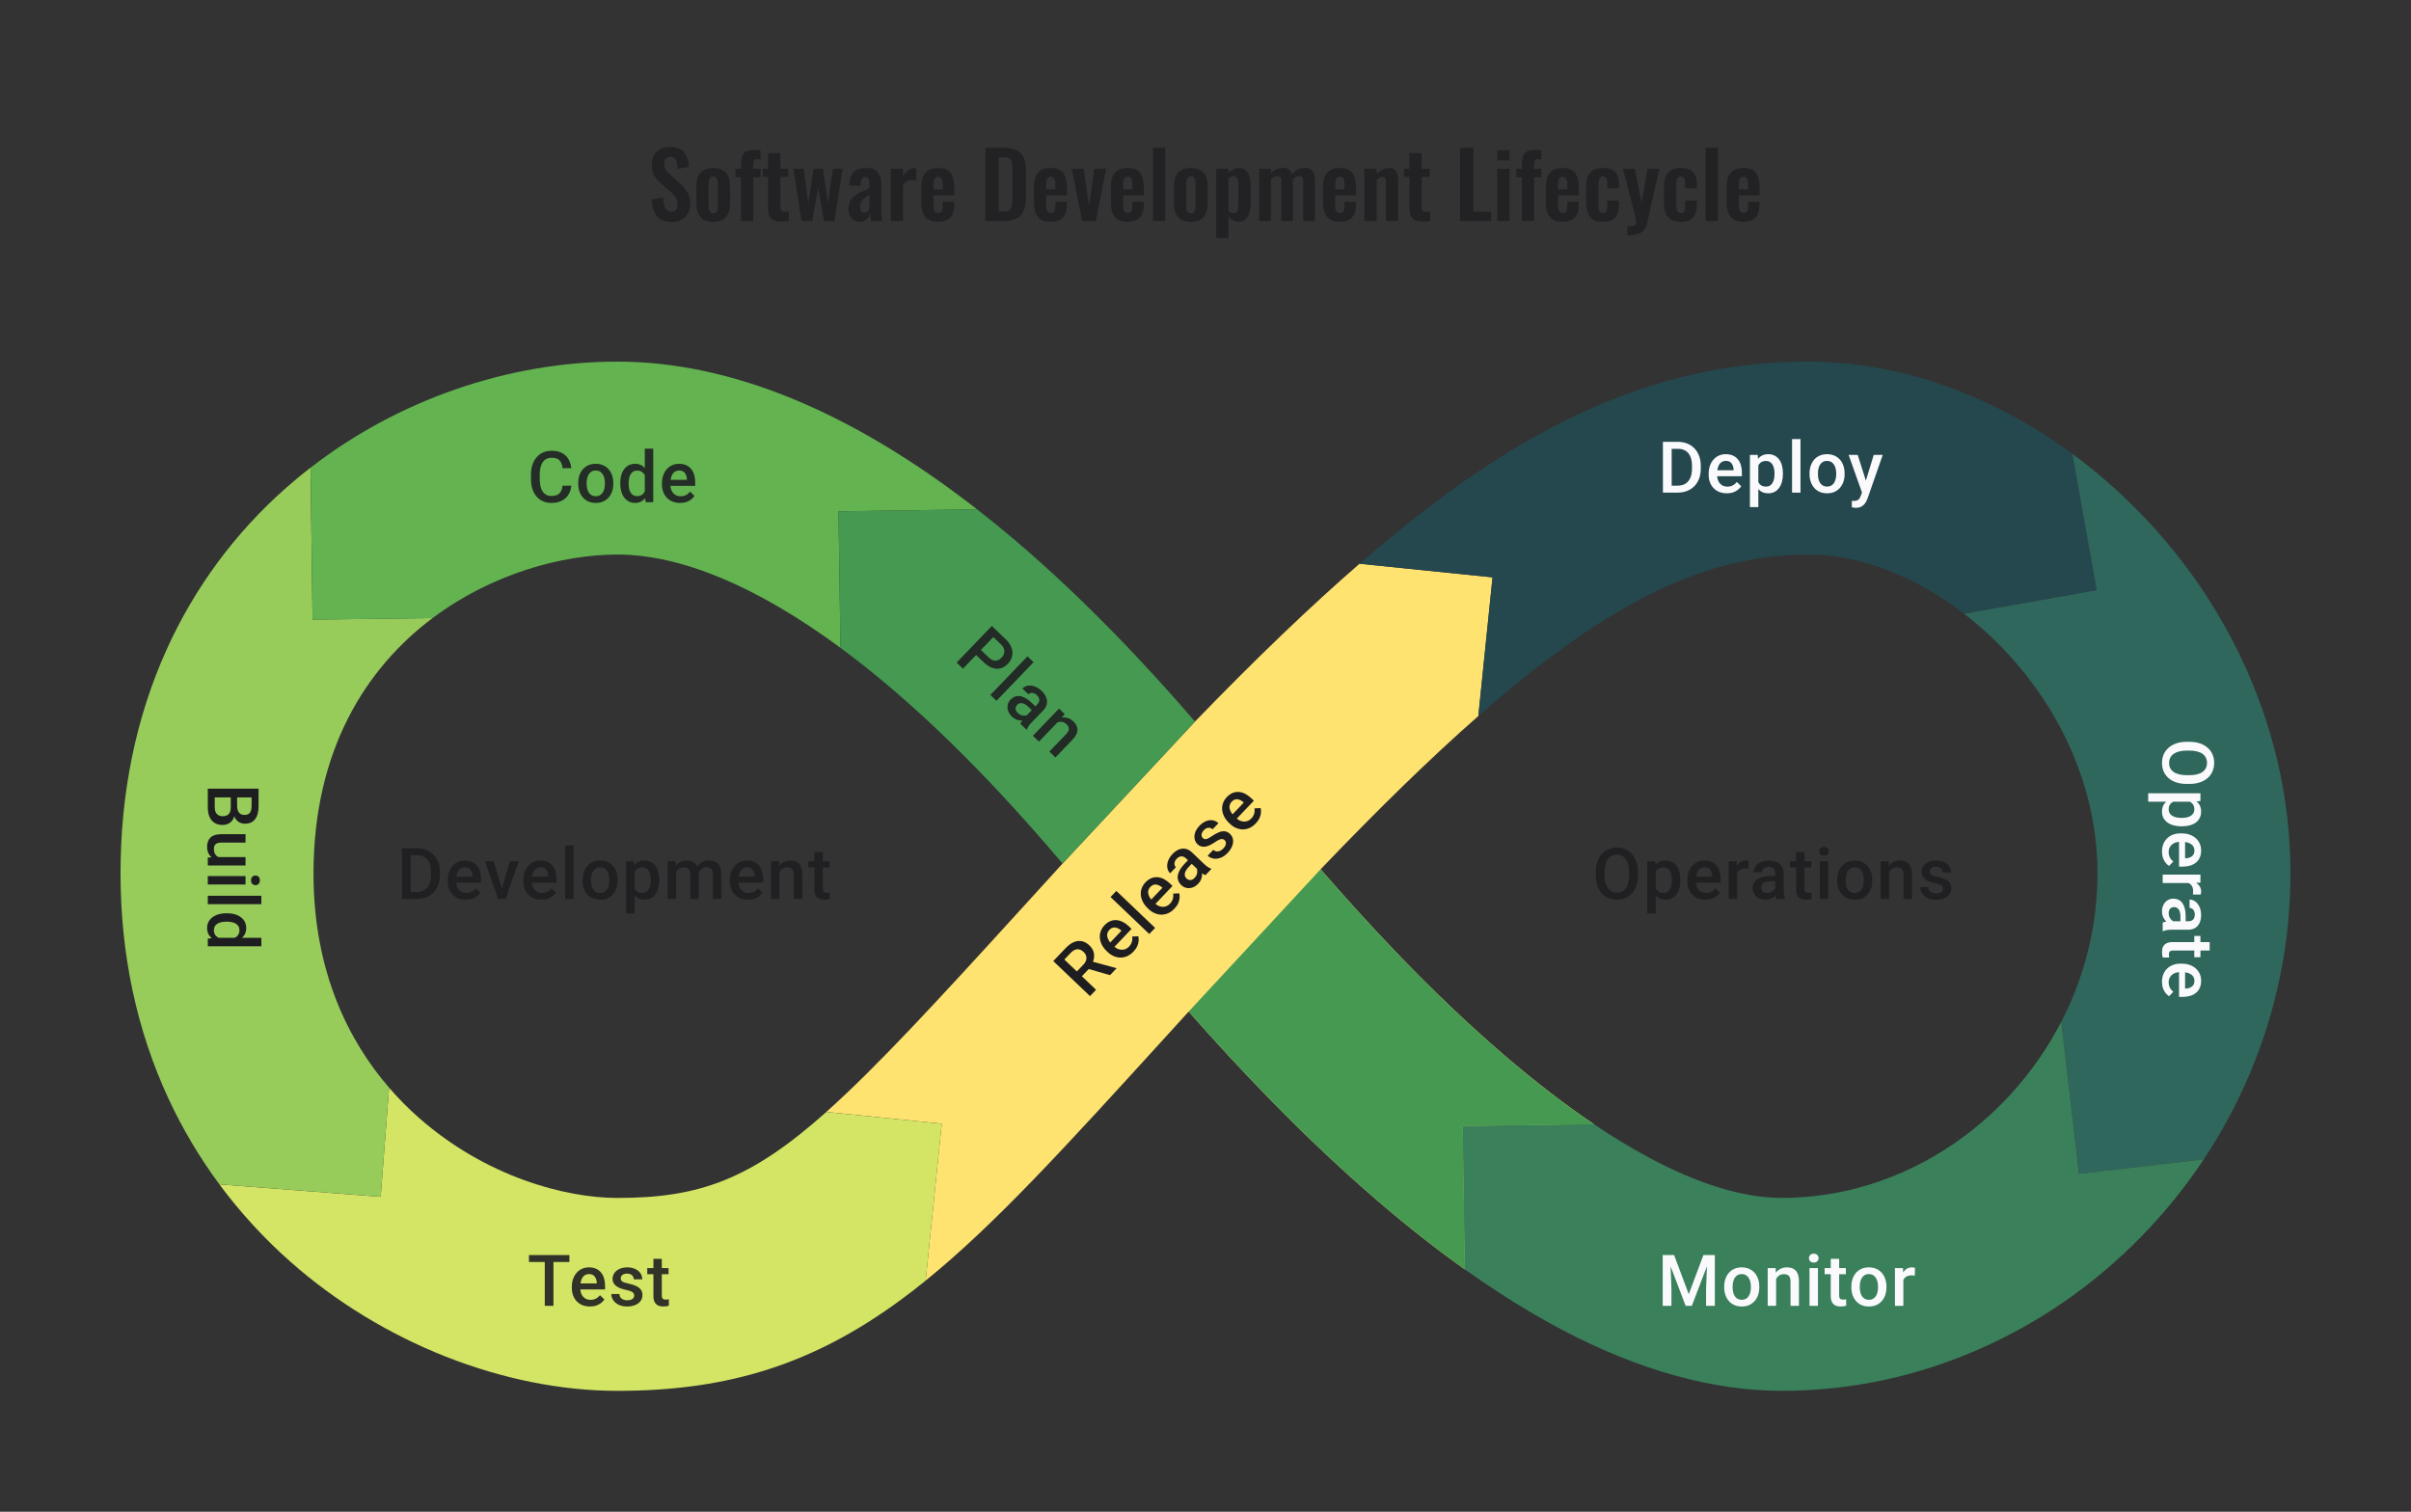 <svg width="480" height="301" viewBox="0 0 480 301" fill="none" xmlns="http://www.w3.org/2000/svg">
<rect x="0" y="0" width="480" height="301" fill="#333333" stroke="none"/>
<g clip-path="url(#clip0_1403_904)">
<path d="M317.342 223.854C311.587 219.969 305.593 215.353 299.358 210.005C284.588 197.321 271.696 183.207 262.916 173.081C274.553 160.923 284.899 150.836 294.316 142.572L297.144 114.957L270.67 112.244C260.79 120.814 250.021 131.154 237.916 143.668L211.543 171.944C208.736 175.017 206.061 177.96 203.54 180.728C186.353 199.606 174.382 212.592 164.513 221.391L187.485 223.741L184.286 254.979C197.945 243.927 211.913 228.585 231.943 206.586C233.496 204.879 235.063 203.161 236.656 201.41C246.081 212.119 259.177 226.13 274.329 239.143C280.179 244.169 285.953 248.708 291.651 252.762L291.236 224.229L317.342 223.854Z" fill="#FFE370"/>
<path d="M417.416 117.515L391.028 122.207C381.37 114.778 370.313 110.414 360.096 110.414C340.108 110.414 320.921 119.229 294.316 142.575L297.144 114.96L270.67 112.248C279.196 104.854 287.061 98.77 294.554 93.742C316.647 78.91 337.474 72.004 360.096 72.004C378.095 72.004 396.546 78.562 412.588 90.376L417.416 117.515Z" fill="#24484E"/>
<path d="M456 173.912C456.008 187.605 453.255 201.159 447.906 213.764C445.39 219.726 442.323 225.44 438.745 230.832L413.915 233.723L410.386 203.427C415.106 194.304 417.575 184.184 417.586 173.912C417.586 152.54 405.978 133.704 391.028 122.207L417.416 117.515L412.588 90.372C417.352 93.88 421.819 97.774 425.946 102.014C435.121 111.423 442.394 122.192 447.564 134.015C453.156 146.82 456 160.245 456 173.912Z" fill="#2F675C"/>
<path d="M438.745 230.832C435.04 236.418 430.808 241.636 426.108 246.415C416.782 255.908 405.975 263.389 393.983 268.648C381.445 274.144 368.234 276.928 354.709 276.928C341.015 276.928 326.322 272.85 311.032 264.806C306.894 262.628 302.676 260.14 298.379 257.341C296.153 255.899 293.909 254.372 291.646 252.763L291.231 224.23L317.337 223.85H317.345C320.873 226.244 324.521 228.457 328.274 230.479C338.171 235.785 347.081 238.514 354.709 238.514C378.522 238.514 399.753 224.071 410.381 203.422L413.91 233.719L438.745 230.832Z" fill="#3A805B"/>
<path d="M187.485 223.747L184.286 254.985C182.63 256.328 180.975 257.607 179.319 258.823C162.049 271.515 145.186 276.933 122.934 276.933C100.377 276.933 76.051 267.333 57.86 251.259C52.603 246.622 47.849 241.446 43.674 235.815L75.787 238.295L77.466 216.577C79.274 218.675 81.223 220.647 83.299 222.481C96.681 234.311 112.545 238.524 122.933 238.524C139.276 238.524 149.443 234.832 164.511 221.405L187.485 223.747Z" fill="#D4E565"/>
<path d="M62.414 173.912C62.414 193.808 69.677 207.554 77.467 216.571L75.788 238.289L43.675 235.81C39.736 230.49 36.346 224.785 33.558 218.781C27.214 205.122 23.998 190.024 23.998 173.912C23.998 157.817 27.075 142.844 33.142 129.407C38.695 117.065 46.824 106.053 56.983 97.111C58.549 95.726 60.163 94.391 61.825 93.107L62.226 123.372L86.13 123.054C72.846 133.023 62.414 149.391 62.414 173.912Z" fill="#97CC5B"/>
<path d="M166.934 101.816L167.33 128.991C150.804 116.802 135.612 110.417 122.94 110.417C111.942 110.417 97.918 114.222 86.137 123.061L62.234 123.379L61.833 93.114C79.237 79.631 101.172 72.004 122.934 72.004C145.425 72.004 169.474 81.892 194.523 101.417L166.934 101.816Z" fill="#63B350"/>
<path d="M237.915 143.672L211.543 171.947C203.461 162.404 191.264 148.761 177.047 136.701C173.76 133.917 170.519 131.347 167.325 128.99L166.934 101.816L194.529 101.412C196.976 103.317 199.431 105.315 201.895 107.404C216.593 119.871 229.071 133.422 237.915 143.672Z" fill="#459951"/>
<path d="M291.236 224.235L291.651 252.767C285.968 248.724 280.194 244.185 274.329 239.149C259.177 226.136 246.081 212.124 236.656 201.415L262.916 173.084C271.696 183.207 284.586 197.321 299.358 210.008C305.583 215.355 311.578 219.971 317.341 223.857L291.236 224.235Z" fill="#459951"/>
<path d="M209.695 191.359L212.163 188.772C212.694 188.216 213.229 187.822 213.771 187.59C214.312 187.357 214.846 187.294 215.372 187.4C215.898 187.499 216.401 187.777 216.88 188.234C217.245 188.582 217.502 188.956 217.653 189.355C217.803 189.754 217.857 190.167 217.814 190.594C217.769 191.017 217.636 191.447 217.417 191.885L217.239 192.444L215.02 194.77L214.01 193.826L215.674 192.083C215.961 191.781 216.147 191.479 216.232 191.176C216.316 190.873 216.315 190.583 216.226 190.307C216.138 190.024 215.976 189.771 215.742 189.547C215.487 189.304 215.218 189.143 214.935 189.065C214.651 188.98 214.362 188.992 214.066 189.1C213.768 189.205 213.468 189.415 213.168 189.73L211.902 191.056L218.212 197.077L217.009 198.338L209.695 191.359ZM220.992 194.163L216.067 192.746L217.323 191.42L222.211 192.754L222.277 192.817L220.992 194.163ZM225.66 189.472C225.277 189.874 224.865 190.175 224.424 190.375C223.983 190.568 223.536 190.666 223.08 190.667C222.629 190.664 222.184 190.57 221.748 190.384C221.311 190.197 220.907 189.927 220.535 189.572L220.334 189.381C219.909 188.975 219.583 188.545 219.356 188.092C219.13 187.639 219 187.185 218.966 186.731C218.929 186.274 218.989 185.832 219.146 185.406C219.303 184.98 219.549 184.591 219.885 184.239C220.255 183.851 220.645 183.573 221.054 183.407C221.462 183.24 221.877 183.174 222.297 183.21C222.716 183.24 223.133 183.363 223.548 183.579C223.965 183.792 224.37 184.085 224.762 184.459L225.279 184.953L221.272 189.152L220.403 188.323L223.269 185.319L223.174 185.228C222.95 185.027 222.704 184.876 222.436 184.774C222.172 184.669 221.904 184.641 221.634 184.689C221.363 184.738 221.1 184.897 220.845 185.165C220.653 185.366 220.525 185.586 220.462 185.827C220.399 186.061 220.398 186.306 220.46 186.564C220.522 186.821 220.639 187.086 220.813 187.361C220.986 187.628 221.213 187.896 221.494 188.165L221.695 188.357C221.933 188.583 222.185 188.763 222.45 188.894C222.714 189.019 222.983 189.089 223.255 189.106C223.527 189.122 223.793 189.082 224.053 188.984C224.309 188.883 224.547 188.717 224.768 188.486C225.046 188.194 225.235 187.879 225.335 187.539C225.435 187.2 225.458 186.844 225.403 186.472L226.63 186.424C226.689 186.704 226.707 187.013 226.686 187.351C226.661 187.685 226.568 188.034 226.406 188.398C226.248 188.759 225.999 189.117 225.66 189.472ZM222.253 177.392L229.969 184.754L228.809 185.97L221.093 178.608L222.253 177.392ZM233.818 180.922C233.434 181.324 233.022 181.625 232.582 181.825C232.141 182.019 231.693 182.116 231.238 182.117C230.786 182.115 230.342 182.02 229.905 181.834C229.469 181.648 229.065 181.377 228.693 181.023L228.492 180.831C228.067 180.425 227.741 179.996 227.514 179.543C227.287 179.09 227.157 178.636 227.124 178.182C227.087 177.724 227.147 177.282 227.304 176.856C227.461 176.43 227.707 176.041 228.042 175.69C228.413 175.301 228.803 175.024 229.211 174.857C229.62 174.69 230.034 174.625 230.454 174.661C230.874 174.69 231.291 174.813 231.705 175.029C232.123 175.242 232.527 175.535 232.919 175.909L233.437 176.403L229.43 180.603L228.561 179.773L231.427 176.769L231.331 176.678C231.107 176.477 230.862 176.326 230.594 176.224C230.33 176.119 230.062 176.091 229.791 176.14C229.521 176.189 229.258 176.347 229.002 176.615C228.81 176.816 228.683 177.037 228.62 177.277C228.557 177.511 228.556 177.757 228.618 178.014C228.679 178.271 228.797 178.537 228.97 178.811C229.143 179.079 229.371 179.347 229.652 179.615L229.853 179.807C230.091 180.034 230.342 180.213 230.607 180.344C230.872 180.469 231.14 180.54 231.413 180.556C231.685 180.573 231.951 180.532 232.21 180.434C232.467 180.333 232.705 180.167 232.925 179.936C233.203 179.645 233.392 179.329 233.493 178.99C233.593 178.65 233.615 178.294 233.561 177.922L234.787 177.874C234.846 178.154 234.865 178.463 234.844 178.801C234.819 179.135 234.725 179.485 234.564 179.849C234.405 180.209 234.157 180.567 233.818 180.922ZM238.724 173.396L236.132 170.923C235.938 170.738 235.737 170.613 235.529 170.549C235.321 170.485 235.11 170.489 234.896 170.559C234.684 170.626 234.476 170.767 234.272 170.981C234.083 171.179 233.954 171.382 233.883 171.59C233.813 171.798 233.796 171.996 233.834 172.185C233.871 172.374 233.961 172.537 234.105 172.675L232.955 173.88C232.741 173.676 232.583 173.426 232.481 173.13C232.379 172.835 232.343 172.513 232.375 172.165C232.406 171.818 232.507 171.463 232.679 171.102C232.85 170.741 233.099 170.39 233.425 170.049C233.815 169.64 234.229 169.344 234.666 169.16C235.107 168.973 235.553 168.921 236.003 169.006C236.454 169.084 236.887 169.321 237.302 169.717L239.718 172.022C239.966 172.259 240.205 172.455 240.434 172.61C240.664 172.758 240.882 172.868 241.09 172.938L241.171 173.015L239.987 174.256C239.802 174.188 239.593 174.075 239.36 173.917C239.127 173.752 238.915 173.578 238.724 173.396ZM236.676 171.107L237.434 171.811L236.605 172.68C236.391 172.904 236.224 173.123 236.105 173.335C235.982 173.544 235.907 173.744 235.878 173.935C235.85 174.125 235.866 174.303 235.925 174.469C235.985 174.634 236.087 174.786 236.231 174.923C236.375 175.061 236.539 175.153 236.723 175.201C236.904 175.246 237.089 175.237 237.278 175.174C237.469 175.107 237.653 174.982 237.829 174.797C238.065 174.55 238.221 174.286 238.296 174.006C238.371 173.719 238.386 173.452 238.341 173.204C238.293 172.953 238.205 172.76 238.077 172.626L238.989 172.747C239.088 172.918 239.169 173.127 239.234 173.375C239.299 173.622 239.328 173.893 239.322 174.188C239.316 174.476 239.254 174.772 239.137 175.076C239.023 175.377 238.831 175.668 238.563 175.949C238.224 176.304 237.852 176.553 237.446 176.697C237.037 176.838 236.636 176.872 236.245 176.799C235.85 176.723 235.499 176.538 235.191 176.244C234.903 175.969 234.7 175.673 234.581 175.355C234.462 175.03 234.428 174.691 234.478 174.336C234.532 173.978 234.667 173.608 234.884 173.226C235.098 172.841 235.393 172.451 235.77 172.056L236.676 171.107ZM243.816 167.295C243.695 167.18 243.558 167.107 243.403 167.074C243.245 167.039 243.044 167.068 242.801 167.162C242.561 167.253 242.251 167.43 241.871 167.695C241.532 167.922 241.204 168.115 240.887 168.273C240.57 168.424 240.266 168.525 239.976 168.574C239.686 168.623 239.409 168.612 239.145 168.539C238.881 168.467 238.636 168.322 238.408 168.105C238.187 167.894 238.024 167.646 237.919 167.36C237.814 167.074 237.773 166.769 237.795 166.445C237.816 166.12 237.907 165.787 238.066 165.446C238.228 165.102 238.462 164.769 238.769 164.448C239.204 163.992 239.653 163.675 240.117 163.498C240.581 163.313 241.027 163.258 241.454 163.334C241.878 163.405 242.252 163.596 242.577 163.906L241.422 165.117C241.278 164.98 241.109 164.889 240.915 164.844C240.72 164.793 240.516 164.803 240.302 164.873C240.084 164.941 239.871 165.083 239.663 165.301C239.465 165.508 239.334 165.713 239.27 165.914C239.206 166.109 239.194 166.289 239.234 166.455C239.277 166.618 239.36 166.758 239.484 166.876C239.575 166.963 239.673 167.024 239.778 167.061C239.884 167.091 240.007 167.093 240.147 167.067C240.284 167.038 240.446 166.975 240.633 166.879C240.824 166.78 241.049 166.642 241.306 166.465C241.79 166.133 242.242 165.884 242.664 165.717C243.085 165.543 243.48 165.478 243.848 165.522C244.212 165.562 244.557 165.738 244.882 166.048C245.123 166.278 245.294 166.54 245.396 166.836C245.498 167.125 245.53 167.437 245.492 167.772C245.45 168.103 245.341 168.443 245.162 168.791C244.987 169.136 244.739 169.476 244.42 169.81C243.95 170.303 243.465 170.637 242.965 170.812C242.462 170.984 241.988 171.028 241.544 170.944C241.1 170.853 240.729 170.665 240.431 170.38L241.548 169.21C241.785 169.411 242.023 169.52 242.262 169.537C242.502 169.548 242.731 169.498 242.951 169.388C243.171 169.272 243.368 169.123 243.54 168.942C243.748 168.724 243.894 168.515 243.977 168.313C244.057 168.108 244.084 167.919 244.057 167.746C244.027 167.57 243.946 167.42 243.816 167.295ZM250.013 163.948C249.63 164.35 249.218 164.651 248.777 164.851C248.337 165.045 247.889 165.142 247.434 165.143C246.982 165.141 246.538 165.046 246.101 164.86C245.664 164.674 245.26 164.403 244.889 164.049L244.688 163.857C244.262 163.451 243.936 163.022 243.71 162.569C243.483 162.116 243.353 161.662 243.319 161.208C243.282 160.75 243.342 160.308 243.499 159.882C243.656 159.456 243.902 159.068 244.238 158.716C244.609 158.327 244.998 158.05 245.407 157.883C245.816 157.716 246.23 157.651 246.65 157.687C247.069 157.716 247.487 157.839 247.901 158.055C248.318 158.268 248.723 158.562 249.115 158.935L249.632 159.429L245.625 163.629L244.756 162.8L247.622 159.796L247.527 159.704C247.303 159.503 247.057 159.352 246.79 159.25C246.525 159.145 246.258 159.117 245.987 159.166C245.716 159.215 245.453 159.373 245.198 159.641C245.006 159.842 244.879 160.063 244.815 160.303C244.752 160.537 244.751 160.783 244.813 161.04C244.875 161.297 244.992 161.563 245.166 161.837C245.339 162.105 245.566 162.373 245.848 162.641L246.049 162.833C246.286 163.06 246.538 163.239 246.803 163.37C247.068 163.495 247.336 163.566 247.608 163.582C247.88 163.599 248.146 163.558 248.406 163.46C248.662 163.359 248.9 163.193 249.121 162.962C249.399 162.671 249.588 162.356 249.688 162.016C249.788 161.676 249.811 161.321 249.756 160.949L250.983 160.9C251.042 161.18 251.061 161.489 251.039 161.827C251.014 162.162 250.921 162.511 250.759 162.875C250.601 163.235 250.352 163.593 250.013 163.948Z" fill="#1E1E21"/>
<path d="M334.003 98.084H331.844L331.858 96.702H334.003C334.628 96.702 335.151 96.565 335.572 96.292C335.998 96.019 336.318 95.628 336.53 95.119C336.748 94.61 336.857 94.003 336.857 93.3V92.751C336.857 92.205 336.794 91.721 336.669 91.3C336.549 90.879 336.368 90.525 336.128 90.238C335.892 89.951 335.6 89.733 335.253 89.585C334.91 89.437 334.515 89.363 334.066 89.363H331.802V87.974H334.066C334.737 87.974 335.35 88.088 335.906 88.314C336.461 88.537 336.94 88.858 337.343 89.279C337.75 89.701 338.063 90.205 338.28 90.793C338.498 91.381 338.607 92.038 338.607 92.765V93.3C338.607 94.026 338.498 94.684 338.28 95.272C338.063 95.859 337.75 96.364 337.343 96.785C336.936 97.202 336.449 97.524 335.885 97.75C335.325 97.973 334.697 98.084 334.003 98.084ZM332.809 87.974V98.084H331.066V87.974H332.809ZM343.786 98.222C343.231 98.222 342.728 98.132 342.279 97.952C341.835 97.767 341.455 97.51 341.141 97.181C340.83 96.852 340.592 96.466 340.425 96.022C340.259 95.577 340.175 95.098 340.175 94.584V94.306C340.175 93.719 340.261 93.186 340.432 92.71C340.604 92.233 340.842 91.825 341.148 91.487C341.453 91.145 341.814 90.883 342.231 90.703C342.647 90.522 343.099 90.432 343.585 90.432C344.122 90.432 344.591 90.522 344.994 90.703C345.397 90.883 345.73 91.138 345.994 91.467C346.262 91.791 346.462 92.177 346.591 92.626C346.725 93.075 346.793 93.57 346.793 94.112V94.827H340.988V93.626H345.14V93.494C345.131 93.193 345.071 92.911 344.959 92.647C344.853 92.383 344.689 92.17 344.466 92.008C344.244 91.846 343.948 91.765 343.578 91.765C343.3 91.765 343.052 91.825 342.835 91.946C342.622 92.061 342.444 92.23 342.3 92.453C342.157 92.675 342.046 92.943 341.967 93.258C341.893 93.568 341.856 93.918 341.856 94.306V94.584C341.856 94.913 341.9 95.218 341.988 95.501C342.08 95.778 342.215 96.022 342.39 96.23C342.566 96.438 342.779 96.602 343.029 96.723C343.279 96.838 343.564 96.896 343.883 96.896C344.286 96.896 344.645 96.815 344.959 96.653C345.274 96.491 345.547 96.262 345.779 95.966L346.661 96.82C346.499 97.056 346.288 97.283 346.029 97.5C345.77 97.713 345.452 97.887 345.077 98.021C344.707 98.155 344.277 98.222 343.786 98.222ZM350.063 92.015V100.972H348.389V90.571H349.931L350.063 92.015ZM354.958 94.258V94.404C354.958 94.95 354.893 95.457 354.763 95.924C354.638 96.387 354.451 96.792 354.201 97.139C353.955 97.482 353.652 97.748 353.291 97.938C352.93 98.128 352.514 98.222 352.041 98.222C351.574 98.222 351.164 98.137 350.812 97.966C350.465 97.79 350.171 97.542 349.931 97.223C349.69 96.903 349.496 96.528 349.347 96.098C349.204 95.663 349.102 95.186 349.042 94.668V94.105C349.102 93.554 349.204 93.054 349.347 92.605C349.496 92.156 349.69 91.77 349.931 91.446C350.171 91.122 350.465 90.872 350.812 90.696C351.16 90.52 351.565 90.432 352.028 90.432C352.5 90.432 352.919 90.525 353.284 90.71C353.65 90.89 353.958 91.15 354.208 91.487C354.458 91.821 354.645 92.224 354.77 92.696C354.895 93.163 354.958 93.684 354.958 94.258ZM353.284 94.404V94.258C353.284 93.911 353.252 93.589 353.187 93.293C353.122 92.992 353.02 92.728 352.882 92.501C352.743 92.274 352.564 92.099 352.347 91.974C352.134 91.844 351.877 91.779 351.576 91.779C351.28 91.779 351.025 91.83 350.812 91.932C350.599 92.029 350.421 92.166 350.278 92.341C350.134 92.517 350.023 92.723 349.945 92.96C349.866 93.191 349.81 93.443 349.778 93.716V95.063C349.833 95.397 349.928 95.702 350.063 95.98C350.197 96.258 350.387 96.48 350.632 96.646C350.882 96.808 351.201 96.889 351.59 96.889C351.891 96.889 352.148 96.825 352.361 96.695C352.574 96.565 352.747 96.387 352.882 96.16C353.02 95.929 353.122 95.663 353.187 95.362C353.252 95.061 353.284 94.742 353.284 94.404ZM358.457 87.419V98.084H356.776V87.419H358.457ZM360.255 94.411V94.251C360.255 93.709 360.334 93.207 360.491 92.744C360.648 92.277 360.875 91.872 361.171 91.529C361.472 91.182 361.838 90.913 362.268 90.724C362.704 90.529 363.194 90.432 363.74 90.432C364.291 90.432 364.782 90.529 365.212 90.724C365.648 90.913 366.016 91.182 366.316 91.529C366.617 91.872 366.846 92.277 367.004 92.744C367.161 93.207 367.24 93.709 367.24 94.251V94.411C367.24 94.952 367.161 95.454 367.004 95.917C366.846 96.38 366.617 96.785 366.316 97.132C366.016 97.475 365.65 97.743 365.219 97.938C364.789 98.128 364.301 98.222 363.754 98.222C363.203 98.222 362.71 98.128 362.275 97.938C361.845 97.743 361.479 97.475 361.178 97.132C360.877 96.785 360.648 96.38 360.491 95.917C360.334 95.454 360.255 94.952 360.255 94.411ZM361.928 94.251V94.411C361.928 94.749 361.963 95.068 362.032 95.369C362.102 95.67 362.211 95.934 362.359 96.16C362.507 96.387 362.697 96.565 362.928 96.695C363.159 96.825 363.435 96.889 363.754 96.889C364.064 96.889 364.333 96.825 364.56 96.695C364.791 96.565 364.981 96.387 365.129 96.16C365.277 95.934 365.386 95.67 365.455 95.369C365.529 95.068 365.567 94.749 365.567 94.411V94.251C365.567 93.918 365.529 93.603 365.455 93.307C365.386 93.006 365.275 92.74 365.122 92.508C364.974 92.277 364.784 92.096 364.553 91.967C364.326 91.832 364.055 91.765 363.74 91.765C363.426 91.765 363.153 91.832 362.921 91.967C362.694 92.096 362.507 92.277 362.359 92.508C362.211 92.74 362.102 93.006 362.032 93.307C361.963 93.603 361.928 93.918 361.928 94.251ZM370.996 97.264L373.037 90.571H374.829L371.815 99.229C371.746 99.415 371.656 99.616 371.544 99.833C371.433 100.051 371.288 100.257 371.107 100.451C370.931 100.65 370.711 100.81 370.447 100.93C370.184 101.055 369.864 101.118 369.489 101.118C369.341 101.118 369.198 101.104 369.059 101.076C368.925 101.053 368.797 101.028 368.677 101L368.67 99.722C368.716 99.727 368.772 99.732 368.837 99.736C368.906 99.741 368.962 99.743 369.003 99.743C369.281 99.743 369.512 99.708 369.698 99.639C369.883 99.574 370.033 99.468 370.149 99.32C370.269 99.171 370.371 98.972 370.454 98.722L370.996 97.264ZM369.843 90.571L371.628 96.195L371.926 97.959L370.767 98.257L368.038 90.571H369.843Z" fill="#FAFAFD"/>
<path d="M331.736 249.89H333.291L336.214 257.688L339.131 249.89H340.686L336.825 260H335.589L331.736 249.89ZM331.028 249.89H332.507L332.763 256.639V260H331.028V249.89ZM339.915 249.89H341.401V260H339.658V256.639L339.915 249.89ZM343.268 256.327V256.167C343.268 255.626 343.347 255.123 343.505 254.661C343.662 254.193 343.889 253.788 344.185 253.445C344.486 253.098 344.852 252.83 345.282 252.64C345.717 252.446 346.208 252.348 346.754 252.348C347.305 252.348 347.796 252.446 348.226 252.64C348.661 252.83 349.029 253.098 349.33 253.445C349.631 253.788 349.86 254.193 350.017 254.661C350.175 255.123 350.254 255.626 350.254 256.167V256.327C350.254 256.869 350.175 257.371 350.017 257.834C349.86 258.297 349.631 258.702 349.33 259.049C349.029 259.391 348.663 259.66 348.233 259.854C347.802 260.044 347.314 260.139 346.768 260.139C346.217 260.139 345.724 260.044 345.289 259.854C344.859 259.66 344.493 259.391 344.192 259.049C343.891 258.702 343.662 258.297 343.505 257.834C343.347 257.371 343.268 256.869 343.268 256.327ZM344.942 256.167V256.327C344.942 256.665 344.977 256.984 345.046 257.285C345.115 257.586 345.224 257.85 345.372 258.077C345.52 258.304 345.71 258.482 345.942 258.611C346.173 258.741 346.449 258.806 346.768 258.806C347.078 258.806 347.347 258.741 347.573 258.611C347.805 258.482 347.995 258.304 348.143 258.077C348.291 257.85 348.4 257.586 348.469 257.285C348.543 256.984 348.58 256.665 348.58 256.327V256.167C348.58 255.834 348.543 255.519 348.469 255.223C348.4 254.922 348.289 254.656 348.136 254.424C347.988 254.193 347.798 254.013 347.566 253.883C347.34 253.749 347.069 253.682 346.754 253.682C346.439 253.682 346.166 253.749 345.935 253.883C345.708 254.013 345.52 254.193 345.372 254.424C345.224 254.656 345.115 254.922 345.046 255.223C344.977 255.519 344.942 255.834 344.942 256.167ZM353.6 254.091V260H351.927V252.487H353.503L353.6 254.091ZM353.301 255.966L352.76 255.959C352.764 255.427 352.838 254.938 352.982 254.494C353.13 254.05 353.334 253.668 353.593 253.348C353.857 253.029 354.172 252.784 354.537 252.612C354.903 252.436 355.31 252.348 355.759 252.348C356.12 252.348 356.447 252.399 356.738 252.501C357.035 252.598 357.287 252.758 357.495 252.98C357.708 253.202 357.87 253.492 357.981 253.848C358.092 254.2 358.148 254.633 358.148 255.147V260H356.468V255.14C356.468 254.779 356.414 254.494 356.308 254.286C356.206 254.073 356.056 253.922 355.857 253.834C355.662 253.742 355.419 253.695 355.127 253.695C354.84 253.695 354.584 253.756 354.357 253.876C354.13 253.996 353.938 254.161 353.78 254.369C353.628 254.577 353.51 254.818 353.426 255.091C353.343 255.364 353.301 255.656 353.301 255.966ZM361.932 252.487V260H360.251V252.487H361.932ZM360.14 250.515C360.14 250.261 360.224 250.05 360.39 249.884C360.562 249.712 360.798 249.627 361.098 249.627C361.395 249.627 361.628 249.712 361.8 249.884C361.971 250.05 362.057 250.261 362.057 250.515C362.057 250.765 361.971 250.974 361.8 251.14C361.628 251.307 361.395 251.39 361.098 251.39C360.798 251.39 360.562 251.307 360.39 251.14C360.224 250.974 360.14 250.765 360.14 250.515ZM367.493 252.487V253.709H363.258V252.487H367.493ZM364.48 250.647H366.153V257.924C366.153 258.155 366.185 258.334 366.25 258.459C366.32 258.579 366.414 258.66 366.535 258.702C366.655 258.743 366.796 258.764 366.958 258.764C367.074 258.764 367.185 258.757 367.292 258.743C367.398 258.729 367.484 258.715 367.549 258.702L367.556 259.979C367.417 260.021 367.255 260.058 367.069 260.09C366.889 260.123 366.681 260.139 366.445 260.139C366.06 260.139 365.72 260.072 365.424 259.938C365.128 259.799 364.896 259.574 364.73 259.264C364.563 258.954 364.48 258.542 364.48 258.028V250.647ZM368.583 256.327V256.167C368.583 255.626 368.662 255.123 368.819 254.661C368.976 254.193 369.203 253.788 369.499 253.445C369.8 253.098 370.166 252.83 370.596 252.64C371.032 252.446 371.522 252.348 372.068 252.348C372.619 252.348 373.11 252.446 373.54 252.64C373.976 252.83 374.344 253.098 374.644 253.445C374.945 253.788 375.174 254.193 375.332 254.661C375.489 255.123 375.568 255.626 375.568 256.167V256.327C375.568 256.869 375.489 257.371 375.332 257.834C375.174 258.297 374.945 258.702 374.644 259.049C374.344 259.391 373.978 259.66 373.547 259.854C373.117 260.044 372.629 260.139 372.082 260.139C371.531 260.139 371.038 260.044 370.603 259.854C370.173 259.66 369.807 259.391 369.506 259.049C369.205 258.702 368.976 258.297 368.819 257.834C368.662 257.371 368.583 256.869 368.583 256.327ZM370.256 256.167V256.327C370.256 256.665 370.291 256.984 370.36 257.285C370.43 257.586 370.539 257.85 370.687 258.077C370.835 258.304 371.025 258.482 371.256 258.611C371.487 258.741 371.763 258.806 372.082 258.806C372.392 258.806 372.661 258.741 372.888 258.611C373.119 258.482 373.309 258.304 373.457 258.077C373.605 257.85 373.714 257.586 373.783 257.285C373.857 256.984 373.895 256.665 373.895 256.327V256.167C373.895 255.834 373.857 255.519 373.783 255.223C373.714 254.922 373.603 254.656 373.45 254.424C373.302 254.193 373.112 254.013 372.881 253.883C372.654 253.749 372.383 253.682 372.068 253.682C371.754 253.682 371.481 253.749 371.249 253.883C371.022 254.013 370.835 254.193 370.687 254.424C370.539 254.656 370.43 254.922 370.36 255.223C370.291 255.519 370.256 255.834 370.256 256.167ZM378.935 253.918V260H377.262V252.487H378.859L378.935 253.918ZM381.233 252.439L381.219 253.994C381.118 253.975 381.007 253.962 380.886 253.952C380.77 253.943 380.655 253.938 380.539 253.938C380.252 253.938 380 253.98 379.782 254.063C379.565 254.142 379.382 254.258 379.234 254.411C379.09 254.559 378.979 254.739 378.9 254.952C378.822 255.165 378.775 255.403 378.762 255.667L378.38 255.695C378.38 255.223 378.426 254.786 378.519 254.383C378.611 253.98 378.75 253.626 378.935 253.32C379.125 253.015 379.361 252.777 379.643 252.605C379.93 252.434 380.261 252.348 380.636 252.348C380.738 252.348 380.847 252.358 380.963 252.376C381.083 252.395 381.173 252.416 381.233 252.439Z" fill="#FAFAFD"/>
<path d="M435.898 156.089H435.343C434.579 156.089 433.894 155.989 433.287 155.79C432.681 155.591 432.165 155.307 431.739 154.936C431.313 154.571 430.987 154.131 430.76 153.617C430.538 153.103 430.427 152.534 430.427 151.909C430.427 151.289 430.538 150.722 430.76 150.208C430.987 149.699 431.313 149.257 431.739 148.882C432.165 148.507 432.681 148.215 433.287 148.007C433.894 147.803 434.579 147.701 435.343 147.701H435.898C436.662 147.701 437.345 147.803 437.946 148.007C438.553 148.21 439.069 148.497 439.495 148.868C439.925 149.243 440.252 149.685 440.474 150.194C440.701 150.708 440.814 151.275 440.814 151.895C440.814 152.52 440.701 153.089 440.474 153.603C440.252 154.117 439.925 154.559 439.495 154.929C439.069 155.3 438.553 155.584 437.946 155.783C437.345 155.987 436.662 156.089 435.898 156.089ZM435.343 154.346H435.912C436.477 154.346 436.974 154.291 437.405 154.179C437.84 154.073 438.203 153.913 438.495 153.7C438.791 153.492 439.013 153.235 439.161 152.93C439.314 152.624 439.391 152.279 439.391 151.895C439.391 151.511 439.314 151.168 439.161 150.867C439.013 150.567 438.791 150.31 438.495 150.097C438.203 149.888 437.84 149.729 437.405 149.618C436.974 149.507 436.477 149.451 435.912 149.451H435.343C434.778 149.451 434.278 149.507 433.843 149.618C433.408 149.729 433.04 149.891 432.739 150.104C432.443 150.321 432.218 150.58 432.065 150.881C431.917 151.182 431.843 151.525 431.843 151.909C431.843 152.298 431.917 152.643 432.065 152.944C432.218 153.244 432.443 153.499 432.739 153.707C433.04 153.916 433.408 154.073 433.843 154.179C434.278 154.291 434.778 154.346 435.343 154.346ZM436.634 159.63H427.677V157.956H438.078V159.498L436.634 159.63ZM434.391 164.525H434.246C433.699 164.525 433.192 164.46 432.725 164.33C432.262 164.205 431.857 164.018 431.51 163.768C431.167 163.523 430.901 163.219 430.711 162.858C430.522 162.497 430.427 162.081 430.427 161.609C430.427 161.141 430.512 160.731 430.684 160.38C430.859 160.032 431.107 159.738 431.427 159.498C431.746 159.257 432.121 159.063 432.551 158.915C432.986 158.771 433.463 158.669 433.982 158.609H434.544C435.095 158.669 435.595 158.771 436.044 158.915C436.493 159.063 436.879 159.257 437.203 159.498C437.527 159.738 437.777 160.032 437.953 160.38C438.129 160.727 438.217 161.132 438.217 161.595C438.217 162.067 438.125 162.486 437.939 162.851C437.759 163.217 437.5 163.525 437.162 163.775C436.828 164.025 436.426 164.212 435.954 164.337C435.486 164.462 434.965 164.525 434.391 164.525ZM434.246 162.851H434.391C434.739 162.851 435.06 162.819 435.356 162.754C435.657 162.689 435.921 162.588 436.148 162.449C436.375 162.31 436.551 162.132 436.676 161.914C436.805 161.701 436.87 161.444 436.87 161.143C436.87 160.847 436.819 160.593 436.717 160.38C436.62 160.167 436.484 159.988 436.308 159.845C436.132 159.701 435.926 159.59 435.69 159.512C435.458 159.433 435.206 159.377 434.933 159.345H433.586C433.253 159.401 432.947 159.495 432.669 159.63C432.392 159.764 432.169 159.954 432.003 160.199C431.841 160.449 431.76 160.768 431.76 161.157C431.76 161.458 431.825 161.715 431.954 161.928C432.084 162.141 432.262 162.314 432.489 162.449C432.72 162.588 432.986 162.689 433.287 162.754C433.588 162.819 433.908 162.851 434.246 162.851ZM430.427 169.545C430.427 168.989 430.517 168.487 430.697 168.038C430.883 167.593 431.14 167.214 431.468 166.899C431.797 166.589 432.183 166.351 432.628 166.184C433.072 166.017 433.551 165.934 434.065 165.934H434.343C434.931 165.934 435.463 166.02 435.94 166.191C436.416 166.362 436.824 166.601 437.162 166.906C437.504 167.212 437.766 167.573 437.946 167.989C438.127 168.406 438.217 168.857 438.217 169.343C438.217 169.88 438.127 170.35 437.946 170.753C437.766 171.155 437.511 171.489 437.183 171.753C436.859 172.021 436.472 172.22 436.023 172.35C435.574 172.484 435.079 172.551 434.537 172.551H433.822V166.746H435.023V170.898H435.155C435.456 170.889 435.738 170.829 436.002 170.718C436.266 170.611 436.479 170.447 436.641 170.225C436.803 170.003 436.884 169.707 436.884 169.336C436.884 169.058 436.824 168.811 436.703 168.593C436.588 168.38 436.419 168.202 436.197 168.059C435.974 167.915 435.706 167.804 435.391 167.725C435.081 167.651 434.732 167.614 434.343 167.614H434.065C433.736 167.614 433.431 167.658 433.148 167.746C432.871 167.839 432.628 167.973 432.419 168.149C432.211 168.325 432.047 168.538 431.926 168.788C431.811 169.038 431.753 169.322 431.753 169.642C431.753 170.044 431.834 170.403 431.996 170.718C432.158 171.033 432.387 171.306 432.683 171.537L431.829 172.419C431.593 172.257 431.366 172.046 431.149 171.787C430.936 171.528 430.762 171.211 430.628 170.836C430.494 170.466 430.427 170.035 430.427 169.545ZM436.648 175.821H430.566V174.148H438.078V175.745L436.648 175.821ZM438.127 178.119L436.572 178.105C436.59 178.004 436.604 177.892 436.613 177.772C436.622 177.656 436.627 177.541 436.627 177.425C436.627 177.138 436.585 176.886 436.502 176.668C436.423 176.451 436.308 176.268 436.155 176.12C436.007 175.976 435.826 175.865 435.613 175.786C435.4 175.708 435.162 175.661 434.898 175.647L434.87 175.266C435.343 175.266 435.78 175.312 436.183 175.404C436.585 175.497 436.94 175.636 437.245 175.821C437.551 176.011 437.789 176.247 437.96 176.529C438.131 176.816 438.217 177.147 438.217 177.522C438.217 177.624 438.208 177.733 438.189 177.849C438.171 177.969 438.15 178.059 438.127 178.119ZM432.072 183.438H435.655C435.924 183.438 436.155 183.389 436.349 183.292C436.544 183.195 436.694 183.046 436.801 182.847C436.907 182.653 436.96 182.408 436.96 182.111C436.96 181.838 436.914 181.602 436.822 181.403C436.729 181.204 436.604 181.049 436.447 180.938C436.289 180.827 436.111 180.771 435.912 180.771V179.105C436.208 179.105 436.495 179.177 436.773 179.32C437.051 179.464 437.298 179.672 437.516 179.945C437.733 180.218 437.905 180.545 438.03 180.924C438.155 181.304 438.217 181.73 438.217 182.202C438.217 182.766 438.122 183.266 437.932 183.701C437.743 184.141 437.456 184.486 437.071 184.736C436.692 184.991 436.215 185.118 435.641 185.118H432.301C431.959 185.118 431.651 185.141 431.378 185.187C431.109 185.238 430.876 185.31 430.677 185.403H430.566V183.688C430.746 183.609 430.975 183.546 431.253 183.5C431.535 183.458 431.808 183.438 432.072 183.438ZM435.134 183.681L434.1 183.695V182.493C434.1 182.183 434.07 181.91 434.009 181.674C433.954 181.438 433.871 181.241 433.759 181.084C433.648 180.926 433.514 180.808 433.357 180.73C433.199 180.651 433.021 180.612 432.822 180.612C432.623 180.612 432.44 180.658 432.274 180.751C432.112 180.843 431.984 180.977 431.892 181.153C431.799 181.334 431.753 181.551 431.753 181.806C431.753 182.148 431.822 182.447 431.961 182.702C432.105 182.961 432.278 183.165 432.482 183.313C432.69 183.461 432.887 183.539 433.072 183.549L432.329 184.09C432.139 184.035 431.936 183.94 431.718 183.806C431.501 183.671 431.292 183.496 431.093 183.278C430.899 183.065 430.739 182.808 430.614 182.507C430.489 182.211 430.427 181.868 430.427 181.48C430.427 180.989 430.524 180.552 430.718 180.167C430.917 179.783 431.184 179.482 431.517 179.265C431.855 179.047 432.237 178.938 432.662 178.938C433.061 178.938 433.412 179.012 433.718 179.161C434.028 179.313 434.287 179.535 434.495 179.827C434.704 180.123 434.861 180.484 434.968 180.91C435.079 181.336 435.134 181.822 435.134 182.368V183.681ZM438.078 190.596H436.856V186.361H438.078V190.596ZM439.918 187.583V189.256H432.642C432.41 189.256 432.232 189.288 432.107 189.353C431.987 189.423 431.906 189.517 431.864 189.638C431.822 189.758 431.801 189.899 431.801 190.061C431.801 190.177 431.808 190.288 431.822 190.395C431.836 190.501 431.85 190.587 431.864 190.652L430.586 190.658C430.545 190.52 430.508 190.358 430.475 190.172C430.443 189.992 430.427 189.784 430.427 189.548C430.427 189.163 430.494 188.823 430.628 188.527C430.767 188.231 430.991 187.999 431.302 187.833C431.612 187.666 432.024 187.583 432.537 187.583H439.918ZM430.427 195.484C430.427 194.928 430.517 194.426 430.697 193.977C430.883 193.533 431.14 193.153 431.468 192.838C431.797 192.528 432.183 192.29 432.628 192.123C433.072 191.957 433.551 191.873 434.065 191.873H434.343C434.931 191.873 435.463 191.959 435.94 192.13C436.416 192.301 436.824 192.54 437.162 192.845C437.504 193.151 437.766 193.512 437.946 193.929C438.127 194.345 438.217 194.796 438.217 195.282C438.217 195.819 438.127 196.289 437.946 196.692C437.766 197.095 437.511 197.428 437.183 197.692C436.859 197.96 436.472 198.159 436.023 198.289C435.574 198.423 435.079 198.49 434.537 198.49H433.822V192.686H435.023V196.838H435.155C435.456 196.829 435.738 196.768 436.002 196.657C436.266 196.551 436.479 196.386 436.641 196.164C436.803 195.942 436.884 195.646 436.884 195.276C436.884 194.998 436.824 194.75 436.703 194.533C436.588 194.32 436.419 194.141 436.197 193.998C435.974 193.854 435.706 193.743 435.391 193.665C435.081 193.591 434.732 193.554 434.343 193.554H434.065C433.736 193.554 433.431 193.598 433.148 193.685C432.871 193.778 432.628 193.912 432.419 194.088C432.211 194.264 432.047 194.477 431.926 194.727C431.811 194.977 431.753 195.262 431.753 195.581C431.753 195.984 431.834 196.342 431.996 196.657C432.158 196.972 432.387 197.245 432.683 197.477L431.829 198.358C431.593 198.196 431.366 197.986 431.149 197.727C430.936 197.467 430.762 197.15 430.628 196.775C430.494 196.405 430.427 195.974 430.427 195.484Z" fill="#FAFAFD"/>
<path d="M45.938 160.819V158.243L47.208 158.229V160.478C47.208 160.858 47.264 161.18 47.375 161.444C47.49 161.712 47.655 161.916 47.868 162.055C48.085 162.193 48.347 162.263 48.652 162.263C48.99 162.263 49.266 162.198 49.479 162.068C49.691 161.939 49.847 161.74 49.944 161.471C50.041 161.208 50.09 160.87 50.09 160.458V158.77H41.369V157.028H51.478V160.458C51.478 161.013 51.425 161.508 51.319 161.944C51.212 162.383 51.045 162.756 50.819 163.061C50.596 163.372 50.314 163.605 49.972 163.763C49.629 163.925 49.222 164.006 48.75 164.006C48.333 164.006 47.951 163.906 47.604 163.707C47.261 163.508 46.981 163.214 46.764 162.825C46.546 162.436 46.417 161.953 46.375 161.374L45.938 160.819ZM41.369 160.742V157.694L42.751 158.479V160.742C42.751 161.136 42.815 161.464 42.945 161.728C43.079 161.992 43.262 162.189 43.493 162.318C43.73 162.453 44.005 162.52 44.32 162.52C44.648 162.52 44.933 162.462 45.174 162.346C45.419 162.231 45.606 162.048 45.736 161.798C45.87 161.548 45.938 161.221 45.938 160.819V158.861L47.208 158.875V161.423L46.729 161.819C46.711 162.374 46.588 162.83 46.361 163.186C46.134 163.547 45.84 163.816 45.479 163.992C45.118 164.168 44.729 164.256 44.313 164.256C43.669 164.256 43.13 164.114 42.695 163.832C42.26 163.554 41.929 163.154 41.702 162.631C41.48 162.108 41.369 161.478 41.369 160.742ZM43.139 170.65H48.882V172.331H41.369V170.747L43.139 170.65ZM44.702 170.886L44.715 171.449C44.211 171.449 43.746 171.393 43.32 171.282C42.899 171.171 42.531 171 42.216 170.768C41.906 170.537 41.663 170.241 41.487 169.879C41.316 169.518 41.23 169.086 41.23 168.581C41.23 168.215 41.283 167.88 41.39 167.574C41.496 167.269 41.66 167.005 41.883 166.783C42.105 166.565 42.394 166.396 42.751 166.276C43.107 166.156 43.533 166.095 44.028 166.095H48.882V167.769H44.014C43.741 167.769 43.512 167.801 43.327 167.866C43.146 167.931 43.001 168.019 42.889 168.13C42.778 168.241 42.7 168.37 42.653 168.519C42.607 168.667 42.584 168.824 42.584 168.991C42.584 169.468 42.676 169.842 42.862 170.116C43.051 170.393 43.306 170.59 43.625 170.706C43.945 170.826 44.303 170.886 44.702 170.886ZM48.882 176.121H41.369V174.441H48.882V176.121ZM50.853 174.33C51.108 174.33 51.319 174.413 51.485 174.58C51.657 174.751 51.742 174.987 51.742 175.288C51.742 175.584 51.657 175.818 51.485 175.989C51.319 176.161 51.108 176.246 50.853 176.246C50.603 176.246 50.395 176.161 50.228 175.989C50.062 175.818 49.978 175.584 49.978 175.288C49.978 174.987 50.062 174.751 50.228 174.58C50.395 174.413 50.603 174.33 50.853 174.33ZM52.034 180.03H41.369V178.35H52.034V180.03ZM42.924 186.73H52.034V188.41H41.369V186.89L42.924 186.73ZM45.042 181.842H45.188C45.757 181.842 46.275 181.909 46.743 182.043C47.215 182.178 47.62 182.372 47.958 182.627C48.301 182.881 48.562 183.191 48.743 183.557C48.928 183.923 49.02 184.335 49.02 184.793C49.02 185.247 48.932 185.645 48.757 185.987C48.581 186.33 48.328 186.621 48 186.862C47.676 187.103 47.287 187.295 46.833 187.438C46.384 187.582 45.884 187.684 45.333 187.744H44.868C44.331 187.684 43.841 187.582 43.396 187.438C42.952 187.295 42.568 187.103 42.244 186.862C41.92 186.621 41.67 186.327 41.494 185.98C41.318 185.638 41.23 185.237 41.23 184.779C41.23 184.325 41.325 183.916 41.515 183.55C41.704 183.189 41.971 182.881 42.313 182.627C42.656 182.372 43.058 182.178 43.521 182.043C43.989 181.909 44.496 181.842 45.042 181.842ZM45.188 183.515H45.042C44.699 183.515 44.38 183.546 44.084 183.606C43.787 183.67 43.526 183.77 43.299 183.904C43.077 184.038 42.901 184.212 42.771 184.425C42.646 184.643 42.584 184.902 42.584 185.203C42.584 185.582 42.667 185.895 42.834 186.14C43.001 186.385 43.225 186.577 43.507 186.716C43.794 186.86 44.114 186.957 44.465 187.008H45.722C45.995 186.98 46.25 186.922 46.486 186.834C46.722 186.751 46.928 186.638 47.104 186.494C47.285 186.351 47.423 186.172 47.521 185.959C47.622 185.751 47.673 185.504 47.673 185.217C47.673 184.911 47.608 184.652 47.479 184.439C47.349 184.226 47.171 184.05 46.944 183.911C46.718 183.777 46.454 183.677 46.153 183.613C45.852 183.548 45.53 183.515 45.188 183.515Z" fill="#1E1E21"/>
<path d="M195.841 131.867L193.944 130.043L194.901 129.047L196.798 130.87C197.129 131.188 197.447 131.391 197.754 131.48C198.06 131.568 198.349 131.564 198.622 131.467C198.902 131.37 199.159 131.199 199.393 130.956C199.614 130.725 199.773 130.464 199.868 130.17C199.971 129.877 199.979 129.571 199.894 129.252C199.809 128.932 199.602 128.614 199.271 128.297L197.759 126.844L191.717 133.133L190.46 131.925L197.464 124.635L200.233 127.295C200.797 127.837 201.18 128.398 201.382 128.976C201.59 129.555 201.629 130.119 201.499 130.668C201.372 131.214 201.094 131.711 200.664 132.158C200.212 132.629 199.721 132.933 199.19 133.071C198.659 133.21 198.108 133.178 197.538 132.977C196.971 132.779 196.405 132.409 195.841 131.867ZM205.775 131.849L198.386 139.54L197.174 138.376L204.563 130.685L205.775 131.849ZM204.011 142.855L206.493 140.271C206.679 140.078 206.804 139.877 206.869 139.67C206.934 139.462 206.931 139.251 206.861 139.036C206.795 138.825 206.655 138.617 206.441 138.411C206.244 138.222 206.042 138.092 205.834 138.021C205.627 137.95 205.428 137.932 205.239 137.969C205.05 138.005 204.886 138.095 204.749 138.239L203.547 137.084C203.752 136.871 204.003 136.713 204.299 136.613C204.595 136.512 204.916 136.478 205.264 136.51C205.612 136.542 205.966 136.645 206.326 136.818C206.686 136.99 207.037 137.24 207.377 137.568C207.784 137.959 208.079 138.374 208.261 138.812C208.447 139.253 208.497 139.699 208.411 140.15C208.331 140.6 208.093 141.032 207.695 141.446L205.381 143.854C205.144 144.101 204.947 144.339 204.792 144.568C204.642 144.797 204.532 145.015 204.461 145.223L204.384 145.303L203.147 144.115C203.216 143.93 203.329 143.721 203.488 143.489C203.654 143.257 203.828 143.045 204.011 142.855ZM206.308 140.815L205.601 141.571L204.735 140.739C204.511 140.524 204.293 140.356 204.081 140.236C203.873 140.113 203.673 140.036 203.483 140.007C203.292 139.979 203.114 139.994 202.948 140.053C202.782 140.112 202.631 140.213 202.493 140.356C202.355 140.5 202.261 140.664 202.213 140.848C202.167 141.029 202.176 141.214 202.239 141.402C202.305 141.594 202.429 141.778 202.613 141.955C202.86 142.192 203.123 142.349 203.403 142.425C203.69 142.501 203.957 142.517 204.205 142.473C204.456 142.425 204.649 142.338 204.784 142.211L204.66 143.122C204.488 143.22 204.278 143.301 204.031 143.365C203.783 143.429 203.512 143.457 203.217 143.45C202.929 143.443 202.633 143.38 202.33 143.262C202.03 143.147 201.739 142.954 201.459 142.685C201.105 142.345 200.857 141.972 200.715 141.566C200.575 141.156 200.543 140.755 200.617 140.364C200.694 139.97 200.88 139.619 201.175 139.312C201.451 139.025 201.748 138.823 202.067 138.705C202.392 138.587 202.732 138.554 203.086 138.606C203.444 138.661 203.814 138.798 204.194 139.016C204.578 139.231 204.967 139.528 205.361 139.906L206.308 140.815ZM210.936 143.404L206.842 147.665L205.636 146.505L210.841 141.088L211.977 142.18L210.936 143.404ZM209.422 144.549L209.036 144.169C209.408 143.788 209.8 143.487 210.211 143.266C210.626 143.048 211.037 142.914 211.446 142.863C211.857 142.816 212.254 142.857 212.637 142.987C213.022 143.113 213.377 143.332 213.701 143.643C213.961 143.893 214.161 144.156 214.301 144.432C214.447 144.707 214.518 144.997 214.515 145.301C214.514 145.609 214.43 145.93 214.264 146.264C214.1 146.595 213.84 146.945 213.484 147.316L210.122 150.816L208.91 149.651L212.277 146.147C212.528 145.886 212.686 145.644 212.754 145.42C212.828 145.196 212.824 144.983 212.741 144.782C212.665 144.58 212.522 144.379 212.312 144.177C212.105 143.978 211.878 143.843 211.631 143.773C211.384 143.703 211.132 143.688 210.874 143.729C210.619 143.773 210.367 143.865 210.118 144.004C209.869 144.144 209.637 144.325 209.422 144.549Z" fill="#1E1E21" fill-opacity="0.89"/>
<path d="M111.999 96.709H113.735C113.679 97.371 113.494 97.961 113.179 98.479C112.865 98.993 112.422 99.398 111.853 99.695C111.284 99.991 110.592 100.139 109.777 100.139C109.152 100.139 108.59 100.028 108.09 99.806C107.59 99.579 107.162 99.259 106.805 98.847C106.449 98.431 106.176 97.929 105.986 97.341C105.801 96.753 105.708 96.096 105.708 95.369V94.529C105.708 93.802 105.803 93.145 105.993 92.557C106.187 91.969 106.465 91.467 106.826 91.05C107.187 90.629 107.62 90.307 108.125 90.085C108.634 89.863 109.205 89.752 109.84 89.752C110.645 89.752 111.325 89.9 111.881 90.196C112.436 90.492 112.867 90.902 113.172 91.425C113.482 91.948 113.672 92.547 113.742 93.223H112.006C111.96 92.788 111.858 92.415 111.7 92.105C111.548 91.795 111.321 91.559 111.02 91.397C110.719 91.231 110.326 91.147 109.84 91.147C109.441 91.147 109.094 91.221 108.798 91.369C108.502 91.517 108.254 91.735 108.055 92.022C107.856 92.309 107.706 92.663 107.604 93.084C107.507 93.501 107.458 93.978 107.458 94.515V95.369C107.458 95.878 107.502 96.341 107.59 96.757C107.682 97.169 107.821 97.523 108.006 97.82C108.196 98.116 108.437 98.345 108.729 98.507C109.02 98.669 109.37 98.75 109.777 98.75C110.272 98.75 110.673 98.671 110.978 98.514C111.288 98.357 111.522 98.128 111.68 97.827C111.842 97.521 111.948 97.149 111.999 96.709ZM115.116 96.327V96.167C115.116 95.626 115.195 95.123 115.352 94.661C115.51 94.193 115.736 93.788 116.033 93.445C116.334 93.098 116.699 92.83 117.13 92.64C117.565 92.446 118.056 92.348 118.602 92.348C119.153 92.348 119.643 92.446 120.074 92.64C120.509 92.83 120.877 93.098 121.178 93.445C121.479 93.788 121.708 94.193 121.865 94.661C122.023 95.123 122.101 95.626 122.101 96.167V96.327C122.101 96.868 122.023 97.371 121.865 97.834C121.708 98.297 121.479 98.702 121.178 99.049C120.877 99.391 120.511 99.66 120.081 99.854C119.65 100.044 119.162 100.139 118.616 100.139C118.065 100.139 117.572 100.044 117.137 99.854C116.706 99.66 116.341 99.391 116.04 99.049C115.739 98.702 115.51 98.297 115.352 97.834C115.195 97.371 115.116 96.868 115.116 96.327ZM116.79 96.167V96.327C116.79 96.665 116.824 96.984 116.894 97.285C116.963 97.586 117.072 97.85 117.22 98.077C117.368 98.303 117.558 98.482 117.789 98.611C118.021 98.741 118.296 98.806 118.616 98.806C118.926 98.806 119.194 98.741 119.421 98.611C119.653 98.482 119.842 98.303 119.99 98.077C120.139 97.85 120.247 97.586 120.317 97.285C120.391 96.984 120.428 96.665 120.428 96.327V96.167C120.428 95.834 120.391 95.519 120.317 95.223C120.247 94.922 120.136 94.656 119.983 94.424C119.835 94.193 119.646 94.013 119.414 93.883C119.187 93.749 118.917 93.681 118.602 93.681C118.287 93.681 118.014 93.749 117.782 93.883C117.556 94.013 117.368 94.193 117.22 94.424C117.072 94.656 116.963 94.922 116.894 95.223C116.824 95.519 116.79 95.834 116.79 96.167ZM128.371 98.445V89.335H130.051V100H128.53L128.371 98.445ZM123.483 96.327V96.181C123.483 95.612 123.55 95.093 123.684 94.626C123.818 94.154 124.013 93.749 124.267 93.411C124.522 93.068 124.832 92.807 125.198 92.626C125.563 92.441 125.975 92.348 126.434 92.348C126.887 92.348 127.285 92.436 127.628 92.612C127.97 92.788 128.262 93.04 128.503 93.369C128.743 93.693 128.936 94.082 129.079 94.536C129.223 94.985 129.324 95.484 129.385 96.035V96.501C129.324 97.037 129.223 97.528 129.079 97.972C128.936 98.417 128.743 98.801 128.503 99.125C128.262 99.449 127.968 99.699 127.621 99.875C127.278 100.051 126.878 100.139 126.42 100.139C125.966 100.139 125.556 100.044 125.191 99.854C124.83 99.664 124.522 99.398 124.267 99.056C124.013 98.713 123.818 98.31 123.684 97.848C123.55 97.38 123.483 96.873 123.483 96.327ZM125.156 96.181V96.327C125.156 96.669 125.186 96.989 125.246 97.285C125.311 97.581 125.411 97.843 125.545 98.07C125.679 98.292 125.853 98.468 126.066 98.597C126.283 98.722 126.542 98.785 126.843 98.785C127.223 98.785 127.535 98.702 127.781 98.535C128.026 98.368 128.218 98.144 128.357 97.861C128.5 97.575 128.598 97.255 128.649 96.903V95.647C128.621 95.373 128.563 95.119 128.475 94.883C128.392 94.647 128.278 94.441 128.135 94.265C127.991 94.084 127.813 93.945 127.6 93.848C127.392 93.746 127.144 93.695 126.857 93.695C126.552 93.695 126.292 93.76 126.079 93.89C125.867 94.019 125.691 94.198 125.552 94.424C125.418 94.651 125.318 94.915 125.253 95.216C125.188 95.517 125.156 95.839 125.156 96.181ZM135.397 100.139C134.842 100.139 134.339 100.049 133.89 99.868C133.446 99.683 133.067 99.426 132.752 99.097C132.442 98.769 132.203 98.382 132.037 97.938C131.87 97.493 131.787 97.014 131.787 96.501V96.223C131.787 95.635 131.872 95.103 132.044 94.626C132.215 94.149 132.453 93.742 132.759 93.404C133.064 93.061 133.425 92.8 133.842 92.619C134.258 92.439 134.71 92.348 135.196 92.348C135.733 92.348 136.203 92.439 136.605 92.619C137.008 92.8 137.341 93.054 137.605 93.383C137.874 93.707 138.073 94.094 138.202 94.543C138.337 94.992 138.404 95.487 138.404 96.028V96.744H132.599V95.542H136.751V95.41C136.742 95.11 136.682 94.827 136.571 94.563C136.464 94.299 136.3 94.087 136.078 93.925C135.855 93.763 135.559 93.681 135.189 93.681C134.911 93.681 134.664 93.742 134.446 93.862C134.233 93.978 134.055 94.147 133.911 94.369C133.768 94.591 133.657 94.86 133.578 95.174C133.504 95.484 133.467 95.834 133.467 96.223V96.501C133.467 96.829 133.511 97.135 133.599 97.417C133.691 97.695 133.826 97.938 134.002 98.146C134.177 98.354 134.39 98.519 134.64 98.639C134.89 98.755 135.175 98.813 135.494 98.813C135.897 98.813 136.256 98.732 136.571 98.57C136.885 98.408 137.158 98.178 137.39 97.882L138.272 98.736C138.11 98.972 137.899 99.199 137.64 99.417C137.381 99.63 137.064 99.803 136.689 99.938C136.318 100.072 135.888 100.139 135.397 100.139Z" fill="#1E1E21" fill-opacity="0.89"/>
<path d="M110.187 249.89V260H108.458V249.89H110.187ZM113.36 249.89V251.279H105.312V249.89H113.36ZM117.456 260.139C116.901 260.139 116.398 260.049 115.949 259.868C115.505 259.683 115.125 259.426 114.811 259.097C114.501 258.769 114.262 258.382 114.096 257.938C113.929 257.493 113.846 257.014 113.846 256.501V256.223C113.846 255.635 113.931 255.103 114.102 254.626C114.274 254.149 114.512 253.742 114.818 253.404C115.123 253.061 115.484 252.8 115.901 252.619C116.317 252.439 116.769 252.348 117.255 252.348C117.792 252.348 118.262 252.439 118.664 252.619C119.067 252.8 119.4 253.054 119.664 253.383C119.933 253.707 120.132 254.094 120.261 254.543C120.395 254.992 120.463 255.487 120.463 256.028V256.744H114.658V255.542H118.81V255.41C118.801 255.11 118.741 254.827 118.63 254.563C118.523 254.3 118.359 254.087 118.137 253.925C117.914 253.763 117.618 253.682 117.248 253.682C116.97 253.682 116.722 253.742 116.505 253.862C116.292 253.978 116.114 254.147 115.97 254.369C115.827 254.591 115.716 254.86 115.637 255.174C115.563 255.485 115.526 255.834 115.526 256.223V256.501C115.526 256.829 115.57 257.135 115.658 257.417C115.75 257.695 115.885 257.938 116.06 258.146C116.236 258.354 116.449 258.519 116.699 258.639C116.949 258.755 117.234 258.813 117.553 258.813C117.956 258.813 118.315 258.732 118.63 258.57C118.944 258.408 119.217 258.179 119.449 257.882L120.331 258.736C120.169 258.972 119.958 259.199 119.699 259.417C119.44 259.63 119.123 259.803 118.748 259.938C118.377 260.072 117.947 260.139 117.456 260.139ZM126.267 257.966C126.267 257.799 126.225 257.649 126.142 257.514C126.059 257.375 125.899 257.25 125.663 257.139C125.431 257.028 125.089 256.926 124.635 256.834C124.237 256.746 123.871 256.642 123.538 256.521C123.21 256.396 122.927 256.246 122.691 256.07C122.455 255.894 122.272 255.686 122.143 255.445C122.013 255.204 121.948 254.927 121.948 254.612C121.948 254.306 122.015 254.017 122.15 253.744C122.284 253.471 122.476 253.23 122.726 253.022C122.976 252.814 123.279 252.649 123.635 252.529C123.996 252.409 124.399 252.348 124.844 252.348C125.473 252.348 126.012 252.455 126.461 252.668C126.915 252.876 127.262 253.161 127.503 253.522C127.744 253.878 127.864 254.281 127.864 254.73H126.191C126.191 254.531 126.14 254.346 126.038 254.175C125.941 253.999 125.792 253.857 125.593 253.751C125.394 253.64 125.144 253.584 124.844 253.584C124.557 253.584 124.318 253.631 124.128 253.723C123.943 253.811 123.804 253.927 123.712 254.07C123.624 254.214 123.58 254.371 123.58 254.543C123.58 254.667 123.603 254.781 123.649 254.883C123.7 254.98 123.784 255.07 123.899 255.154C124.015 255.232 124.172 255.306 124.371 255.376C124.575 255.445 124.83 255.512 125.135 255.577C125.709 255.697 126.202 255.852 126.614 256.042C127.031 256.227 127.35 256.468 127.572 256.764C127.794 257.056 127.906 257.426 127.906 257.875C127.906 258.209 127.834 258.514 127.69 258.792C127.551 259.065 127.348 259.303 127.079 259.507C126.811 259.706 126.489 259.861 126.114 259.972C125.744 260.083 125.327 260.139 124.864 260.139C124.184 260.139 123.608 260.019 123.135 259.778C122.663 259.532 122.305 259.22 122.059 258.84C121.819 258.456 121.698 258.058 121.698 257.646H123.316C123.335 257.956 123.42 258.204 123.573 258.389C123.73 258.57 123.925 258.702 124.156 258.785C124.392 258.864 124.635 258.903 124.885 258.903C125.186 258.903 125.438 258.864 125.642 258.785C125.846 258.702 126.001 258.59 126.107 258.452C126.214 258.308 126.267 258.146 126.267 257.966ZM133.099 252.487V253.709H128.863V252.487H133.099ZM130.086 250.647H131.759V257.924C131.759 258.155 131.791 258.334 131.856 258.459C131.926 258.579 132.02 258.66 132.141 258.702C132.261 258.743 132.402 258.764 132.564 258.764C132.68 258.764 132.791 258.757 132.898 258.743C133.004 258.729 133.09 258.715 133.154 258.702L133.161 259.979C133.023 260.021 132.861 260.058 132.675 260.09C132.495 260.123 132.287 260.139 132.05 260.139C131.666 260.139 131.326 260.072 131.03 259.938C130.734 259.799 130.502 259.574 130.335 259.264C130.169 258.954 130.086 258.542 130.086 258.028V250.647Z" fill="#1E1E21" fill-opacity="0.89"/>
<path d="M82.965 179H80.805L80.819 177.618H82.965C83.59 177.618 84.113 177.482 84.534 177.209C84.96 176.936 85.279 176.544 85.492 176.035C85.71 175.526 85.818 174.92 85.818 174.216V173.667C85.818 173.121 85.756 172.638 85.631 172.216C85.511 171.795 85.33 171.441 85.089 171.154C84.853 170.867 84.562 170.649 84.215 170.501C83.872 170.353 83.476 170.279 83.027 170.279H80.764V168.89H83.027C83.698 168.89 84.312 169.004 84.867 169.231C85.423 169.453 85.902 169.775 86.304 170.196C86.712 170.617 87.024 171.122 87.242 171.709C87.459 172.297 87.568 172.955 87.568 173.681V174.216C87.568 174.943 87.459 175.6 87.242 176.188C87.024 176.776 86.712 177.28 86.304 177.702C85.897 178.118 85.411 178.44 84.846 178.667C84.286 178.889 83.659 179 82.965 179ZM81.77 168.89V179H80.028V168.89H81.77ZM92.748 179.139C92.192 179.139 91.69 179.049 91.241 178.868C90.796 178.683 90.417 178.426 90.102 178.097C89.792 177.769 89.554 177.382 89.387 176.938C89.22 176.493 89.137 176.014 89.137 175.501V175.223C89.137 174.635 89.223 174.103 89.394 173.626C89.565 173.149 89.804 172.742 90.109 172.404C90.415 172.061 90.776 171.8 91.192 171.619C91.609 171.439 92.06 171.348 92.546 171.348C93.083 171.348 93.553 171.439 93.956 171.619C94.358 171.8 94.692 172.054 94.956 172.383C95.224 172.707 95.423 173.094 95.553 173.543C95.687 173.992 95.754 174.487 95.754 175.028V175.744H89.949V174.542H94.102V174.41C94.092 174.11 94.032 173.827 93.921 173.563C93.814 173.3 93.65 173.087 93.428 172.925C93.206 172.763 92.91 172.682 92.539 172.682C92.261 172.682 92.014 172.742 91.796 172.862C91.583 172.978 91.405 173.147 91.262 173.369C91.118 173.591 91.007 173.86 90.928 174.174C90.854 174.485 90.817 174.834 90.817 175.223V175.501C90.817 175.829 90.861 176.135 90.949 176.417C91.042 176.695 91.176 176.938 91.352 177.146C91.528 177.354 91.741 177.519 91.991 177.639C92.241 177.755 92.525 177.813 92.845 177.813C93.248 177.813 93.606 177.732 93.921 177.57C94.236 177.408 94.509 177.179 94.74 176.882L95.622 177.736C95.46 177.972 95.249 178.199 94.99 178.417C94.731 178.63 94.414 178.803 94.039 178.938C93.669 179.072 93.238 179.139 92.748 179.139ZM99.691 177.674L101.531 171.487H103.266L100.656 179H99.573L99.691 177.674ZM98.281 171.487L100.156 177.702L100.246 179H99.163L96.538 171.487H98.281ZM107.8 179.139C107.245 179.139 106.743 179.049 106.294 178.868C105.849 178.683 105.47 178.426 105.155 178.097C104.845 177.769 104.606 177.382 104.44 176.938C104.273 176.493 104.19 176.014 104.19 175.501V175.223C104.19 174.635 104.275 174.103 104.447 173.626C104.618 173.149 104.856 172.742 105.162 172.404C105.467 172.061 105.828 171.8 106.245 171.619C106.662 171.439 107.113 171.348 107.599 171.348C108.136 171.348 108.606 171.439 109.008 171.619C109.411 171.8 109.744 172.054 110.008 172.383C110.277 172.707 110.476 173.094 110.605 173.543C110.74 173.992 110.807 174.487 110.807 175.028V175.744H105.002V174.542H109.154V174.41C109.145 174.11 109.085 173.827 108.974 173.563C108.867 173.3 108.703 173.087 108.481 172.925C108.258 172.763 107.962 172.682 107.592 172.682C107.314 172.682 107.067 172.742 106.849 172.862C106.636 172.978 106.458 173.147 106.314 173.369C106.171 173.591 106.06 173.86 105.981 174.174C105.907 174.485 105.87 174.834 105.87 175.223V175.501C105.87 175.829 105.914 176.135 106.002 176.417C106.094 176.695 106.229 176.938 106.405 177.146C106.581 177.354 106.793 177.519 107.043 177.639C107.293 177.755 107.578 177.813 107.897 177.813C108.3 177.813 108.659 177.732 108.974 177.57C109.288 177.408 109.562 177.179 109.793 176.882L110.675 177.736C110.513 177.972 110.302 178.199 110.043 178.417C109.784 178.63 109.467 178.803 109.092 178.938C108.721 179.072 108.291 179.139 107.8 179.139ZM114.188 168.335V179H112.508V168.335H114.188ZM115.986 175.327V175.167C115.986 174.626 116.065 174.123 116.222 173.661C116.379 173.193 116.606 172.788 116.902 172.445C117.203 172.098 117.569 171.83 117.999 171.64C118.435 171.446 118.925 171.348 119.471 171.348C120.022 171.348 120.513 171.446 120.943 171.64C121.379 171.83 121.747 172.098 122.047 172.445C122.348 172.788 122.577 173.193 122.735 173.661C122.892 174.123 122.971 174.626 122.971 175.167V175.327C122.971 175.869 122.892 176.371 122.735 176.834C122.577 177.297 122.348 177.702 122.047 178.049C121.747 178.391 121.381 178.66 120.95 178.854C120.52 179.044 120.032 179.139 119.485 179.139C118.935 179.139 118.442 179.044 118.006 178.854C117.576 178.66 117.21 178.391 116.909 178.049C116.608 177.702 116.379 177.297 116.222 176.834C116.065 176.371 115.986 175.869 115.986 175.327ZM117.659 175.167V175.327C117.659 175.665 117.694 175.984 117.763 176.285C117.833 176.586 117.942 176.85 118.09 177.077C118.238 177.304 118.428 177.482 118.659 177.611C118.891 177.741 119.166 177.806 119.485 177.806C119.795 177.806 120.064 177.741 120.291 177.611C120.522 177.482 120.712 177.304 120.86 177.077C121.008 176.85 121.117 176.586 121.186 176.285C121.261 175.984 121.298 175.665 121.298 175.327V175.167C121.298 174.834 121.261 174.519 121.186 174.223C121.117 173.922 121.006 173.656 120.853 173.424C120.705 173.193 120.515 173.013 120.284 172.883C120.057 172.749 119.786 172.682 119.471 172.682C119.157 172.682 118.884 172.749 118.652 172.883C118.425 173.013 118.238 173.193 118.09 173.424C117.942 173.656 117.833 173.922 117.763 174.223C117.694 174.519 117.659 174.834 117.659 175.167ZM126.338 172.932V181.888H124.665V171.487H126.206L126.338 172.932ZM131.233 175.174V175.32C131.233 175.866 131.168 176.373 131.039 176.841C130.914 177.304 130.726 177.709 130.476 178.056C130.231 178.398 129.928 178.664 129.567 178.854C129.206 179.044 128.789 179.139 128.317 179.139C127.849 179.139 127.44 179.053 127.088 178.882C126.741 178.706 126.447 178.458 126.206 178.139C125.966 177.82 125.771 177.445 125.623 177.014C125.479 176.579 125.378 176.102 125.317 175.584V175.021C125.378 174.471 125.479 173.971 125.623 173.522C125.771 173.073 125.966 172.686 126.206 172.362C126.447 172.038 126.741 171.788 127.088 171.612C127.435 171.436 127.84 171.348 128.303 171.348C128.775 171.348 129.194 171.441 129.56 171.626C129.926 171.807 130.233 172.066 130.483 172.404C130.733 172.737 130.921 173.14 131.046 173.612C131.171 174.079 131.233 174.6 131.233 175.174ZM129.56 175.32V175.174C129.56 174.827 129.527 174.505 129.463 174.209C129.398 173.908 129.296 173.644 129.157 173.418C129.018 173.191 128.84 173.015 128.623 172.89C128.41 172.76 128.153 172.695 127.852 172.695C127.556 172.695 127.301 172.746 127.088 172.848C126.875 172.945 126.697 173.082 126.553 173.258C126.41 173.434 126.299 173.64 126.22 173.876C126.141 174.107 126.086 174.36 126.053 174.633V175.98C126.109 176.313 126.204 176.618 126.338 176.896C126.472 177.174 126.662 177.396 126.908 177.563C127.157 177.725 127.477 177.806 127.866 177.806C128.167 177.806 128.423 177.741 128.636 177.611C128.849 177.482 129.023 177.304 129.157 177.077C129.296 176.845 129.398 176.579 129.463 176.278C129.527 175.977 129.56 175.658 129.56 175.32ZM134.614 173.015V179H132.941V171.487H134.517L134.614 173.015ZM134.344 174.966L133.774 174.959C133.774 174.441 133.839 173.961 133.969 173.522C134.098 173.082 134.288 172.7 134.538 172.376C134.788 172.047 135.098 171.795 135.468 171.619C135.843 171.439 136.276 171.348 136.767 171.348C137.109 171.348 137.422 171.399 137.704 171.501C137.991 171.598 138.239 171.753 138.447 171.966C138.66 172.179 138.822 172.452 138.933 172.786C139.049 173.119 139.107 173.522 139.107 173.994V179H137.433V174.14C137.433 173.774 137.378 173.487 137.267 173.279C137.16 173.07 137.005 172.922 136.802 172.834C136.602 172.742 136.364 172.695 136.086 172.695C135.772 172.695 135.503 172.756 135.281 172.876C135.063 172.996 134.885 173.161 134.746 173.369C134.607 173.577 134.506 173.818 134.441 174.091C134.376 174.364 134.344 174.656 134.344 174.966ZM139.003 174.522L138.218 174.695C138.218 174.241 138.28 173.813 138.405 173.411C138.535 173.003 138.723 172.647 138.968 172.341C139.218 172.031 139.526 171.788 139.891 171.612C140.257 171.436 140.676 171.348 141.148 171.348C141.532 171.348 141.875 171.402 142.176 171.508C142.481 171.61 142.74 171.772 142.953 171.994C143.166 172.216 143.328 172.506 143.439 172.862C143.55 173.214 143.606 173.64 143.606 174.14V179H141.926V174.133C141.926 173.753 141.87 173.459 141.759 173.251C141.653 173.043 141.5 172.899 141.301 172.82C141.102 172.737 140.863 172.695 140.586 172.695C140.326 172.695 140.097 172.744 139.898 172.841C139.704 172.934 139.54 173.066 139.405 173.237C139.271 173.404 139.169 173.596 139.1 173.813C139.035 174.031 139.003 174.267 139.003 174.522ZM148.924 179.139C148.369 179.139 147.867 179.049 147.418 178.868C146.973 178.683 146.594 178.426 146.279 178.097C145.969 177.769 145.73 177.382 145.564 176.938C145.397 176.493 145.314 176.014 145.314 175.501V175.223C145.314 174.635 145.399 174.103 145.571 173.626C145.742 173.149 145.98 172.742 146.286 172.404C146.591 172.061 146.952 171.8 147.369 171.619C147.786 171.439 148.237 171.348 148.723 171.348C149.26 171.348 149.73 171.439 150.132 171.619C150.535 171.8 150.868 172.054 151.132 172.383C151.401 172.707 151.6 173.094 151.729 173.543C151.864 173.992 151.931 174.487 151.931 175.028V175.744H146.126V174.542H150.278V174.41C150.269 174.11 150.209 173.827 150.098 173.563C149.991 173.3 149.827 173.087 149.605 172.925C149.383 172.763 149.086 172.682 148.716 172.682C148.438 172.682 148.191 172.742 147.973 172.862C147.76 172.978 147.582 173.147 147.438 173.369C147.295 173.591 147.184 173.86 147.105 174.174C147.031 174.485 146.994 174.834 146.994 175.223V175.501C146.994 175.829 147.038 176.135 147.126 176.417C147.219 176.695 147.353 176.938 147.529 177.146C147.705 177.354 147.918 177.519 148.168 177.639C148.417 177.755 148.702 177.813 149.022 177.813C149.424 177.813 149.783 177.732 150.098 177.57C150.413 177.408 150.686 177.179 150.917 176.882L151.799 177.736C151.637 177.972 151.426 178.199 151.167 178.417C150.908 178.63 150.591 178.803 150.216 178.938C149.846 179.072 149.415 179.139 148.924 179.139ZM155.18 173.091V179H153.507V171.487H155.083L155.18 173.091ZM154.881 174.966L154.34 174.959C154.345 174.427 154.419 173.938 154.562 173.494C154.71 173.05 154.914 172.668 155.173 172.348C155.437 172.029 155.752 171.784 156.117 171.612C156.483 171.436 156.89 171.348 157.339 171.348C157.7 171.348 158.027 171.399 158.318 171.501C158.615 171.598 158.867 171.758 159.075 171.98C159.288 172.202 159.45 172.492 159.561 172.848C159.672 173.2 159.728 173.633 159.728 174.147V179H158.048V174.14C158.048 173.779 157.994 173.494 157.888 173.286C157.786 173.073 157.636 172.922 157.437 172.834C157.242 172.742 156.999 172.695 156.708 172.695C156.421 172.695 156.164 172.756 155.937 172.876C155.71 172.996 155.518 173.161 155.361 173.369C155.208 173.577 155.09 173.818 155.006 174.091C154.923 174.364 154.881 174.656 154.881 174.966ZM165.164 171.487V172.709H160.929V171.487H165.164ZM162.151 169.647H163.824V176.924C163.824 177.155 163.857 177.334 163.921 177.459C163.991 177.579 164.086 177.66 164.206 177.702C164.326 177.743 164.468 177.764 164.63 177.764C164.745 177.764 164.856 177.757 164.963 177.743C165.069 177.729 165.155 177.715 165.22 177.702L165.227 178.979C165.088 179.021 164.926 179.058 164.741 179.09C164.56 179.123 164.352 179.139 164.116 179.139C163.732 179.139 163.391 179.072 163.095 178.938C162.799 178.799 162.568 178.574 162.401 178.264C162.234 177.954 162.151 177.542 162.151 177.028V169.647Z" fill="#1E1E21" fill-opacity="0.89"/>
<path d="M326.089 173.667V174.223C326.089 174.987 325.989 175.672 325.79 176.278C325.591 176.885 325.307 177.401 324.936 177.827C324.571 178.252 324.131 178.579 323.617 178.806C323.103 179.028 322.534 179.139 321.909 179.139C321.289 179.139 320.722 179.028 320.208 178.806C319.699 178.579 319.257 178.252 318.882 177.827C318.507 177.401 318.215 176.885 318.007 176.278C317.803 175.672 317.701 174.987 317.701 174.223V173.667C317.701 172.904 317.803 172.221 318.007 171.619C318.21 171.013 318.497 170.497 318.868 170.071C319.243 169.64 319.685 169.314 320.194 169.092C320.708 168.865 321.275 168.752 321.895 168.752C322.52 168.752 323.089 168.865 323.603 169.092C324.117 169.314 324.559 169.64 324.929 170.071C325.3 170.497 325.584 171.013 325.783 171.619C325.987 172.221 326.089 172.904 326.089 173.667ZM324.346 174.223V173.654C324.346 173.089 324.291 172.591 324.179 172.161C324.073 171.726 323.913 171.362 323.7 171.071C323.492 170.774 323.235 170.552 322.93 170.404C322.624 170.251 322.279 170.175 321.895 170.175C321.511 170.175 321.168 170.251 320.867 170.404C320.567 170.552 320.31 170.774 320.097 171.071C319.888 171.362 319.729 171.726 319.618 172.161C319.507 172.591 319.451 173.089 319.451 173.654V174.223C319.451 174.788 319.507 175.288 319.618 175.723C319.729 176.158 319.891 176.526 320.104 176.827C320.321 177.123 320.58 177.347 320.881 177.5C321.182 177.648 321.525 177.722 321.909 177.722C322.298 177.722 322.643 177.648 322.944 177.5C323.244 177.347 323.499 177.123 323.707 176.827C323.916 176.526 324.073 176.158 324.179 175.723C324.291 175.288 324.346 174.788 324.346 174.223ZM329.63 172.932V181.888H327.956V171.487H329.498L329.63 172.932ZM334.525 175.174V175.32C334.525 175.866 334.46 176.373 334.33 176.841C334.205 177.304 334.018 177.709 333.768 178.056C333.523 178.398 333.219 178.664 332.858 178.854C332.497 179.044 332.081 179.139 331.609 179.139C331.141 179.139 330.731 179.053 330.38 178.882C330.032 178.706 329.738 178.458 329.498 178.139C329.257 177.82 329.063 177.445 328.915 177.014C328.771 176.579 328.669 176.102 328.609 175.584V175.021C328.669 174.471 328.771 173.971 328.915 173.522C329.063 173.073 329.257 172.686 329.498 172.362C329.738 172.038 330.032 171.788 330.38 171.612C330.727 171.436 331.132 171.348 331.595 171.348C332.067 171.348 332.486 171.441 332.851 171.626C333.217 171.807 333.525 172.066 333.775 172.404C334.025 172.737 334.212 173.14 334.337 173.612C334.462 174.079 334.525 174.6 334.525 175.174ZM332.851 175.32V175.174C332.851 174.827 332.819 174.505 332.754 174.209C332.689 173.908 332.588 173.644 332.449 173.418C332.31 173.191 332.132 173.015 331.914 172.89C331.701 172.76 331.444 172.695 331.143 172.695C330.847 172.695 330.593 172.746 330.38 172.848C330.167 172.945 329.988 173.082 329.845 173.258C329.701 173.434 329.59 173.64 329.512 173.876C329.433 174.107 329.377 174.36 329.345 174.633V175.98C329.401 176.313 329.495 176.618 329.63 176.896C329.764 177.174 329.954 177.396 330.199 177.563C330.449 177.725 330.768 177.806 331.157 177.806C331.458 177.806 331.715 177.741 331.928 177.611C332.141 177.482 332.314 177.304 332.449 177.077C332.588 176.845 332.689 176.579 332.754 176.278C332.819 175.977 332.851 175.658 332.851 175.32ZM339.545 179.139C338.989 179.139 338.487 179.049 338.038 178.868C337.593 178.683 337.214 178.426 336.899 178.097C336.589 177.769 336.351 177.382 336.184 176.938C336.017 176.493 335.934 176.014 335.934 175.501V175.223C335.934 174.635 336.02 174.103 336.191 173.626C336.362 173.149 336.601 172.742 336.906 172.404C337.212 172.061 337.573 171.8 337.989 171.619C338.406 171.439 338.857 171.348 339.343 171.348C339.88 171.348 340.35 171.439 340.753 171.619C341.155 171.8 341.489 172.054 341.753 172.383C342.021 172.707 342.22 173.094 342.35 173.543C342.484 173.992 342.551 174.487 342.551 175.028V175.744H336.746V174.542H340.898V174.41C340.889 174.11 340.829 173.827 340.718 173.563C340.611 173.3 340.447 173.087 340.225 172.925C340.003 172.763 339.707 172.682 339.336 172.682C339.058 172.682 338.811 172.742 338.593 172.862C338.38 172.978 338.202 173.147 338.059 173.369C337.915 173.591 337.804 173.86 337.725 174.174C337.651 174.485 337.614 174.834 337.614 175.223V175.501C337.614 175.829 337.658 176.135 337.746 176.417C337.839 176.695 337.973 176.938 338.149 177.146C338.325 177.354 338.538 177.519 338.788 177.639C339.038 177.755 339.322 177.813 339.642 177.813C340.044 177.813 340.403 177.732 340.718 177.57C341.033 177.408 341.306 177.179 341.537 176.882L342.419 177.736C342.257 177.972 342.046 178.199 341.787 178.417C341.528 178.63 341.211 178.803 340.836 178.938C340.466 179.072 340.035 179.139 339.545 179.139ZM345.821 172.918V179H344.148V171.487H345.745L345.821 172.918ZM348.119 171.439L348.105 172.994C348.004 172.975 347.892 172.962 347.772 172.952C347.656 172.943 347.541 172.938 347.425 172.938C347.138 172.938 346.886 172.98 346.668 173.063C346.451 173.142 346.268 173.258 346.12 173.411C345.976 173.559 345.865 173.739 345.786 173.952C345.708 174.165 345.661 174.403 345.647 174.667L345.266 174.695C345.266 174.223 345.312 173.786 345.404 173.383C345.497 172.98 345.636 172.626 345.821 172.32C346.011 172.015 346.247 171.777 346.529 171.605C346.816 171.434 347.147 171.348 347.522 171.348C347.624 171.348 347.733 171.358 347.849 171.376C347.969 171.395 348.059 171.416 348.119 171.439ZM353.438 177.493V173.911C353.438 173.642 353.389 173.411 353.292 173.216C353.195 173.022 353.046 172.871 352.847 172.765C352.653 172.658 352.408 172.605 352.111 172.605C351.838 172.605 351.602 172.651 351.403 172.744C351.204 172.837 351.049 172.962 350.938 173.119C350.827 173.276 350.771 173.455 350.771 173.654H349.105C349.105 173.357 349.177 173.07 349.32 172.793C349.464 172.515 349.672 172.267 349.945 172.05C350.218 171.832 350.545 171.661 350.924 171.536C351.304 171.411 351.73 171.348 352.202 171.348C352.766 171.348 353.266 171.443 353.701 171.633C354.141 171.823 354.486 172.11 354.736 172.494C354.991 172.874 355.118 173.35 355.118 173.924V177.264C355.118 177.607 355.141 177.915 355.187 178.188C355.238 178.456 355.31 178.69 355.403 178.889V179H353.688C353.609 178.819 353.546 178.59 353.5 178.313C353.458 178.03 353.438 177.757 353.438 177.493ZM353.681 174.431L353.695 175.466H352.493C352.183 175.466 351.91 175.496 351.674 175.556C351.438 175.612 351.241 175.695 351.084 175.806C350.926 175.917 350.808 176.051 350.73 176.209C350.651 176.366 350.612 176.544 350.612 176.743C350.612 176.942 350.658 177.125 350.751 177.292C350.843 177.454 350.977 177.581 351.153 177.674C351.334 177.766 351.551 177.813 351.806 177.813C352.148 177.813 352.447 177.743 352.702 177.604C352.961 177.461 353.165 177.287 353.313 177.084C353.461 176.875 353.539 176.679 353.549 176.493L354.09 177.236C354.035 177.426 353.94 177.63 353.806 177.847C353.671 178.065 353.496 178.273 353.278 178.472C353.065 178.667 352.808 178.826 352.507 178.951C352.211 179.076 351.868 179.139 351.48 179.139C350.989 179.139 350.552 179.042 350.167 178.847C349.783 178.648 349.482 178.382 349.265 178.049C349.047 177.711 348.938 177.329 348.938 176.903C348.938 176.505 349.012 176.153 349.161 175.848C349.313 175.538 349.535 175.278 349.827 175.07C350.123 174.862 350.484 174.704 350.91 174.598C351.336 174.487 351.822 174.431 352.368 174.431H353.681ZM360.596 171.487V172.709H356.361V171.487H360.596ZM357.583 169.647H359.256V176.924C359.256 177.155 359.288 177.334 359.353 177.459C359.423 177.579 359.517 177.66 359.638 177.702C359.758 177.743 359.899 177.764 360.061 177.764C360.177 177.764 360.288 177.757 360.395 177.743C360.501 177.729 360.587 177.715 360.652 177.702L360.658 178.979C360.52 179.021 360.358 179.058 360.172 179.09C359.992 179.123 359.784 179.139 359.548 179.139C359.163 179.139 358.823 179.072 358.527 178.938C358.231 178.799 357.999 178.574 357.833 178.264C357.666 177.954 357.583 177.542 357.583 177.028V169.647ZM363.963 171.487V179H362.283V171.487H363.963ZM362.172 169.515C362.172 169.261 362.255 169.05 362.422 168.884C362.593 168.712 362.829 168.627 363.13 168.627C363.426 168.627 363.66 168.712 363.831 168.884C364.003 169.05 364.088 169.261 364.088 169.515C364.088 169.765 364.003 169.974 363.831 170.14C363.66 170.307 363.426 170.39 363.13 170.39C362.829 170.39 362.593 170.307 362.422 170.14C362.255 169.974 362.172 169.765 362.172 169.515ZM365.761 175.327V175.167C365.761 174.626 365.84 174.123 365.997 173.661C366.155 173.193 366.382 172.788 366.678 172.445C366.979 172.098 367.344 171.83 367.775 171.64C368.21 171.446 368.701 171.348 369.247 171.348C369.798 171.348 370.288 171.446 370.719 171.64C371.154 171.83 371.522 172.098 371.823 172.445C372.124 172.788 372.353 173.193 372.51 173.661C372.668 174.123 372.746 174.626 372.746 175.167V175.327C372.746 175.869 372.668 176.371 372.51 176.834C372.353 177.297 372.124 177.702 371.823 178.049C371.522 178.391 371.156 178.66 370.726 178.854C370.295 179.044 369.807 179.139 369.261 179.139C368.71 179.139 368.217 179.044 367.782 178.854C367.351 178.66 366.986 178.391 366.685 178.049C366.384 177.702 366.155 177.297 365.997 176.834C365.84 176.371 365.761 175.869 365.761 175.327ZM367.435 175.167V175.327C367.435 175.665 367.469 175.984 367.539 176.285C367.608 176.586 367.717 176.85 367.865 177.077C368.013 177.304 368.203 177.482 368.434 177.611C368.666 177.741 368.941 177.806 369.261 177.806C369.571 177.806 369.839 177.741 370.066 177.611C370.298 177.482 370.487 177.304 370.636 177.077C370.784 176.85 370.892 176.586 370.962 176.285C371.036 175.984 371.073 175.665 371.073 175.327V175.167C371.073 174.834 371.036 174.519 370.962 174.223C370.892 173.922 370.781 173.656 370.629 173.424C370.48 173.193 370.291 173.013 370.059 172.883C369.832 172.749 369.562 172.682 369.247 172.682C368.932 172.682 368.659 172.749 368.428 172.883C368.201 173.013 368.013 173.193 367.865 173.424C367.717 173.656 367.608 173.922 367.539 174.223C367.469 174.519 367.435 174.834 367.435 175.167ZM376.093 173.091V179H374.419V171.487H375.996L376.093 173.091ZM375.794 174.966L375.253 174.959C375.257 174.427 375.331 173.938 375.475 173.494C375.623 173.05 375.827 172.668 376.086 172.348C376.35 172.029 376.664 171.784 377.03 171.612C377.396 171.436 377.803 171.348 378.252 171.348C378.613 171.348 378.939 171.399 379.231 171.501C379.527 171.598 379.78 171.758 379.988 171.98C380.201 172.202 380.363 172.492 380.474 172.848C380.585 173.2 380.641 173.633 380.641 174.147V179H378.96V174.14C378.96 173.779 378.907 173.494 378.801 173.286C378.699 173.073 378.548 172.922 378.349 172.834C378.155 172.742 377.912 172.695 377.62 172.695C377.333 172.695 377.076 172.756 376.85 172.876C376.623 172.996 376.431 173.161 376.273 173.369C376.12 173.577 376.002 173.818 375.919 174.091C375.836 174.364 375.794 174.656 375.794 174.966ZM386.848 176.966C386.848 176.799 386.806 176.649 386.723 176.514C386.639 176.375 386.48 176.25 386.244 176.139C386.012 176.028 385.67 175.926 385.216 175.834C384.818 175.746 384.452 175.642 384.119 175.521C383.79 175.396 383.508 175.246 383.272 175.07C383.036 174.894 382.853 174.686 382.723 174.445C382.594 174.204 382.529 173.927 382.529 173.612C382.529 173.306 382.596 173.017 382.73 172.744C382.865 172.471 383.057 172.23 383.307 172.022C383.557 171.814 383.86 171.649 384.216 171.529C384.577 171.409 384.98 171.348 385.424 171.348C386.054 171.348 386.593 171.455 387.042 171.668C387.496 171.876 387.843 172.161 388.084 172.522C388.324 172.878 388.445 173.281 388.445 173.73H386.771C386.771 173.531 386.72 173.346 386.619 173.175C386.521 172.999 386.373 172.857 386.174 172.751C385.975 172.64 385.725 172.584 385.424 172.584C385.137 172.584 384.899 172.631 384.709 172.723C384.524 172.811 384.385 172.927 384.293 173.07C384.205 173.214 384.161 173.371 384.161 173.543C384.161 173.667 384.184 173.781 384.23 173.883C384.281 173.98 384.364 174.07 384.48 174.154C384.596 174.232 384.753 174.306 384.952 174.376C385.156 174.445 385.41 174.512 385.716 174.577C386.29 174.697 386.783 174.852 387.195 175.042C387.611 175.227 387.931 175.468 388.153 175.764C388.375 176.056 388.486 176.426 388.486 176.875C388.486 177.209 388.415 177.514 388.271 177.792C388.132 178.065 387.929 178.303 387.66 178.507C387.392 178.706 387.07 178.861 386.695 178.972C386.325 179.083 385.908 179.139 385.445 179.139C384.765 179.139 384.188 179.019 383.716 178.778C383.244 178.532 382.885 178.22 382.64 177.84C382.399 177.456 382.279 177.058 382.279 176.646H383.897C383.915 176.956 384.001 177.204 384.154 177.389C384.311 177.57 384.505 177.702 384.737 177.785C384.973 177.864 385.216 177.903 385.466 177.903C385.767 177.903 386.019 177.864 386.223 177.785C386.426 177.702 386.582 177.59 386.688 177.452C386.794 177.308 386.848 177.146 386.848 176.966Z" fill="#1E1E21" fill-opacity="0.89"/>
</g>
<path d="M133.77 44.198C132.894 44.198 132.162 44.03 131.574 43.694C130.986 43.346 130.542 42.842 130.242 42.182C129.942 41.522 129.774 40.712 129.738 39.752L132.024 39.302C132.048 39.866 132.114 40.364 132.222 40.796C132.342 41.228 132.516 41.564 132.744 41.804C132.984 42.032 133.296 42.146 133.68 42.146C134.112 42.146 134.418 42.02 134.598 41.768C134.778 41.504 134.868 41.174 134.868 40.778C134.868 40.142 134.724 39.62 134.436 39.212C134.148 38.804 133.764 38.396 133.284 37.988L131.448 36.368C130.932 35.924 130.518 35.432 130.206 34.892C129.906 34.34 129.756 33.662 129.756 32.858C129.756 31.706 130.092 30.818 130.764 30.194C131.436 29.57 132.354 29.258 133.518 29.258C134.202 29.258 134.772 29.366 135.228 29.582C135.684 29.786 136.044 30.074 136.308 30.446C136.584 30.818 136.788 31.244 136.92 31.724C137.052 32.192 137.136 32.69 137.172 33.218L134.904 33.614C134.88 33.158 134.826 32.75 134.742 32.39C134.67 32.03 134.532 31.748 134.328 31.544C134.136 31.34 133.848 31.238 133.464 31.238C133.068 31.238 132.762 31.37 132.546 31.634C132.342 31.886 132.24 32.204 132.24 32.588C132.24 33.08 132.342 33.488 132.546 33.812C132.75 34.124 133.044 34.448 133.428 34.784L135.246 36.386C135.846 36.89 136.356 37.484 136.776 38.168C137.208 38.84 137.424 39.656 137.424 40.616C137.424 41.312 137.268 41.93 136.956 42.47C136.656 43.01 136.23 43.436 135.678 43.748C135.138 44.048 134.502 44.198 133.77 44.198ZM141.981 44.162C141.225 44.162 140.601 44.024 140.109 43.748C139.617 43.46 139.245 43.046 138.993 42.506C138.753 41.966 138.633 41.312 138.633 40.544V37.052C138.633 36.284 138.753 35.63 138.993 35.09C139.245 34.55 139.617 34.142 140.109 33.866C140.601 33.578 141.225 33.434 141.981 33.434C142.737 33.434 143.361 33.578 143.853 33.866C144.357 34.142 144.729 34.55 144.969 35.09C145.221 35.63 145.347 36.284 145.347 37.052V40.544C145.347 41.312 145.221 41.966 144.969 42.506C144.729 43.046 144.357 43.46 143.853 43.748C143.361 44.024 142.737 44.162 141.981 44.162ZM141.999 42.47C142.275 42.47 142.479 42.392 142.611 42.236C142.743 42.08 142.827 41.87 142.863 41.606C142.899 41.33 142.917 41.03 142.917 40.706V36.89C142.917 36.566 142.899 36.272 142.863 36.008C142.827 35.744 142.743 35.534 142.611 35.378C142.479 35.21 142.275 35.126 141.999 35.126C141.723 35.126 141.519 35.21 141.387 35.378C141.255 35.534 141.165 35.744 141.117 36.008C141.081 36.272 141.063 36.566 141.063 36.89V40.706C141.063 41.03 141.081 41.33 141.117 41.606C141.165 41.87 141.255 42.08 141.387 42.236C141.519 42.392 141.723 42.47 141.999 42.47ZM147.526 44V35.306H146.41V33.596H147.526V32.93C147.526 32.306 147.58 31.766 147.688 31.31C147.808 30.842 148.048 30.482 148.408 30.23C148.78 29.978 149.338 29.852 150.082 29.852C150.31 29.852 150.526 29.864 150.73 29.888C150.934 29.9 151.162 29.924 151.414 29.96V31.778C151.318 31.754 151.204 31.736 151.072 31.724C150.952 31.7 150.838 31.688 150.73 31.688C150.442 31.688 150.244 31.778 150.136 31.958C150.028 32.138 149.974 32.402 149.974 32.75V33.596H151.414V35.306H149.974V44H147.526ZM155.495 44.126C154.835 44.126 154.313 44.018 153.929 43.802C153.557 43.586 153.293 43.274 153.137 42.866C152.981 42.458 152.903 41.972 152.903 41.408V35.216H151.859V33.596H152.903V30.482H155.369V33.596H156.953V35.216H155.369V41.192C155.369 41.552 155.447 41.81 155.603 41.966C155.759 42.11 155.993 42.182 156.305 42.182C156.437 42.182 156.563 42.176 156.683 42.164C156.815 42.152 156.941 42.14 157.061 42.128V44C156.857 44.024 156.617 44.048 156.341 44.072C156.077 44.108 155.795 44.126 155.495 44.126ZM159.563 44L157.961 33.596H159.995L160.913 40.346L161.993 33.596H163.811L164.837 40.418L165.827 33.596H167.753L166.115 44H164.045L162.893 37.43L161.687 44H159.563ZM171.151 44.162C170.683 44.162 170.281 44.042 169.945 43.802C169.609 43.55 169.351 43.238 169.171 42.866C168.991 42.482 168.901 42.086 168.901 41.678C168.901 41.03 169.021 40.484 169.261 40.04C169.501 39.596 169.819 39.224 170.215 38.924C170.611 38.624 171.061 38.366 171.565 38.15C172.069 37.922 172.579 37.718 173.095 37.538V36.638C173.095 36.338 173.071 36.086 173.023 35.882C172.987 35.678 172.909 35.522 172.789 35.414C172.681 35.306 172.507 35.252 172.267 35.252C172.063 35.252 171.895 35.3 171.763 35.396C171.643 35.492 171.553 35.63 171.493 35.81C171.445 35.978 171.415 36.176 171.403 36.404L171.367 37.034L169.045 36.944C169.081 35.744 169.375 34.862 169.927 34.298C170.491 33.722 171.343 33.434 172.483 33.434C173.527 33.434 174.283 33.722 174.751 34.298C175.231 34.874 175.471 35.654 175.471 36.638V41.444C175.471 41.828 175.477 42.176 175.489 42.488C175.513 42.8 175.537 43.082 175.561 43.334C175.597 43.586 175.627 43.808 175.651 44H173.455C173.419 43.76 173.371 43.49 173.311 43.19C173.263 42.878 173.227 42.65 173.203 42.506C173.083 42.926 172.855 43.31 172.519 43.658C172.183 43.994 171.727 44.162 171.151 44.162ZM172.051 42.344C172.207 42.344 172.351 42.308 172.483 42.236C172.627 42.152 172.753 42.056 172.861 41.948C172.969 41.84 173.047 41.744 173.095 41.66V38.762C172.831 38.918 172.579 39.074 172.339 39.23C172.111 39.386 171.907 39.56 171.727 39.752C171.559 39.932 171.427 40.13 171.331 40.346C171.247 40.562 171.205 40.814 171.205 41.102C171.205 41.486 171.277 41.792 171.421 42.02C171.577 42.236 171.787 42.344 172.051 42.344ZM177.328 44V33.596H179.776V35.198C180.136 34.586 180.496 34.148 180.856 33.884C181.216 33.608 181.612 33.47 182.044 33.47C182.116 33.47 182.176 33.476 182.224 33.488C182.284 33.488 182.35 33.494 182.422 33.506V36.044C182.278 35.984 182.116 35.936 181.936 35.9C181.768 35.852 181.594 35.828 181.414 35.828C181.09 35.828 180.796 35.906 180.532 36.062C180.268 36.218 180.016 36.476 179.776 36.836V44H177.328ZM186.77 44.162C185.99 44.162 185.354 44.018 184.862 43.73C184.37 43.43 184.004 42.998 183.764 42.434C183.536 41.858 183.422 41.168 183.422 40.364V37.232C183.422 36.404 183.536 35.708 183.764 35.144C184.004 34.58 184.37 34.154 184.862 33.866C185.366 33.578 186.002 33.434 186.77 33.434C187.598 33.434 188.24 33.59 188.696 33.902C189.164 34.214 189.494 34.67 189.686 35.27C189.89 35.858 189.992 36.578 189.992 37.43V38.906H185.852V40.958C185.852 41.294 185.882 41.57 185.942 41.786C186.014 42.002 186.122 42.158 186.266 42.254C186.41 42.35 186.584 42.398 186.788 42.398C187.004 42.398 187.178 42.35 187.31 42.254C187.442 42.146 187.538 41.996 187.598 41.804C187.658 41.6 187.688 41.348 187.688 41.048V40.184H189.974V40.886C189.974 41.942 189.71 42.752 189.182 43.316C188.654 43.88 187.85 44.162 186.77 44.162ZM185.852 37.7H187.688V36.71C187.688 36.35 187.658 36.062 187.598 35.846C187.538 35.618 187.442 35.456 187.31 35.36C187.178 35.252 186.992 35.198 186.752 35.198C186.536 35.198 186.362 35.252 186.23 35.36C186.098 35.468 186.002 35.648 185.942 35.9C185.882 36.152 185.852 36.512 185.852 36.98V37.7ZM196.192 44V29.42H199.63C200.818 29.42 201.742 29.582 202.402 29.906C203.074 30.23 203.548 30.728 203.824 31.4C204.112 32.072 204.256 32.924 204.256 33.956V39.284C204.256 40.34 204.112 41.222 203.824 41.93C203.548 42.626 203.08 43.148 202.42 43.496C201.772 43.832 200.878 44 199.738 44H196.192ZM198.856 42.146H199.666C200.278 42.146 200.716 42.038 200.98 41.822C201.244 41.606 201.406 41.294 201.466 40.886C201.526 40.466 201.556 39.956 201.556 39.356V33.776C201.556 33.188 201.514 32.714 201.43 32.354C201.346 31.994 201.172 31.73 200.908 31.562C200.644 31.394 200.218 31.31 199.63 31.31H198.856V42.146ZM209.199 44.162C208.419 44.162 207.783 44.018 207.291 43.73C206.799 43.43 206.433 42.998 206.193 42.434C205.965 41.858 205.851 41.168 205.851 40.364V37.232C205.851 36.404 205.965 35.708 206.193 35.144C206.433 34.58 206.799 34.154 207.291 33.866C207.795 33.578 208.431 33.434 209.199 33.434C210.027 33.434 210.669 33.59 211.125 33.902C211.593 34.214 211.923 34.67 212.115 35.27C212.319 35.858 212.421 36.578 212.421 37.43V38.906H208.281V40.958C208.281 41.294 208.311 41.57 208.371 41.786C208.443 42.002 208.551 42.158 208.695 42.254C208.839 42.35 209.013 42.398 209.217 42.398C209.433 42.398 209.607 42.35 209.739 42.254C209.871 42.146 209.967 41.996 210.027 41.804C210.087 41.6 210.117 41.348 210.117 41.048V40.184H212.403V40.886C212.403 41.942 212.139 42.752 211.611 43.316C211.083 43.88 210.279 44.162 209.199 44.162ZM208.281 37.7H210.117V36.71C210.117 36.35 210.087 36.062 210.027 35.846C209.967 35.618 209.871 35.456 209.739 35.36C209.607 35.252 209.421 35.198 209.181 35.198C208.965 35.198 208.791 35.252 208.659 35.36C208.527 35.468 208.431 35.648 208.371 35.9C208.311 36.152 208.281 36.512 208.281 36.98V37.7ZM215.432 44L213.362 33.596H215.756L216.818 41.066L217.862 33.596H220.22L218.15 44H215.432ZM224.51 44.162C223.73 44.162 223.094 44.018 222.602 43.73C222.11 43.43 221.744 42.998 221.504 42.434C221.276 41.858 221.162 41.168 221.162 40.364V37.232C221.162 36.404 221.276 35.708 221.504 35.144C221.744 34.58 222.11 34.154 222.602 33.866C223.106 33.578 223.742 33.434 224.51 33.434C225.338 33.434 225.98 33.59 226.436 33.902C226.904 34.214 227.234 34.67 227.426 35.27C227.63 35.858 227.732 36.578 227.732 37.43V38.906H223.592V40.958C223.592 41.294 223.622 41.57 223.682 41.786C223.754 42.002 223.862 42.158 224.006 42.254C224.15 42.35 224.324 42.398 224.528 42.398C224.744 42.398 224.918 42.35 225.05 42.254C225.182 42.146 225.278 41.996 225.338 41.804C225.398 41.6 225.428 41.348 225.428 41.048V40.184H227.714V40.886C227.714 41.942 227.45 42.752 226.922 43.316C226.394 43.88 225.59 44.162 224.51 44.162ZM223.592 37.7H225.428V36.71C225.428 36.35 225.398 36.062 225.338 35.846C225.278 35.618 225.182 35.456 225.05 35.36C224.918 35.252 224.732 35.198 224.492 35.198C224.276 35.198 224.102 35.252 223.97 35.36C223.838 35.468 223.742 35.648 223.682 35.9C223.622 36.152 223.592 36.512 223.592 36.98V37.7ZM229.555 44V29.42H231.985V44H229.555ZM237.078 44.162C236.322 44.162 235.698 44.024 235.206 43.748C234.714 43.46 234.342 43.046 234.09 42.506C233.85 41.966 233.73 41.312 233.73 40.544V37.052C233.73 36.284 233.85 35.63 234.09 35.09C234.342 34.55 234.714 34.142 235.206 33.866C235.698 33.578 236.322 33.434 237.078 33.434C237.834 33.434 238.458 33.578 238.95 33.866C239.454 34.142 239.826 34.55 240.066 35.09C240.318 35.63 240.444 36.284 240.444 37.052V40.544C240.444 41.312 240.318 41.966 240.066 42.506C239.826 43.046 239.454 43.46 238.95 43.748C238.458 44.024 237.834 44.162 237.078 44.162ZM237.096 42.47C237.372 42.47 237.576 42.392 237.708 42.236C237.84 42.08 237.924 41.87 237.96 41.606C237.996 41.33 238.014 41.03 238.014 40.706V36.89C238.014 36.566 237.996 36.272 237.96 36.008C237.924 35.744 237.84 35.534 237.708 35.378C237.576 35.21 237.372 35.126 237.096 35.126C236.82 35.126 236.616 35.21 236.484 35.378C236.352 35.534 236.262 35.744 236.214 36.008C236.178 36.272 236.16 36.566 236.16 36.89V40.706C236.16 41.03 236.178 41.33 236.214 41.606C236.262 41.87 236.352 42.08 236.484 42.236C236.616 42.392 236.82 42.47 237.096 42.47ZM242.12 47.42V33.596H244.568V34.388C244.868 34.1 245.198 33.872 245.558 33.704C245.918 33.524 246.296 33.434 246.692 33.434C247.16 33.434 247.544 33.542 247.844 33.758C248.144 33.974 248.378 34.262 248.546 34.622C248.714 34.97 248.828 35.348 248.888 35.756C248.96 36.152 248.996 36.536 248.996 36.908V40.436C248.996 41.12 248.912 41.744 248.744 42.308C248.588 42.872 248.33 43.322 247.97 43.658C247.622 43.994 247.154 44.162 246.566 44.162C246.194 44.162 245.84 44.072 245.504 43.892C245.18 43.712 244.868 43.484 244.568 43.208V47.42H242.12ZM245.648 42.452C245.912 42.452 246.104 42.368 246.224 42.2C246.356 42.02 246.44 41.786 246.476 41.498C246.524 41.198 246.548 40.874 246.548 40.526V36.8C246.548 36.476 246.524 36.188 246.476 35.936C246.428 35.672 246.338 35.462 246.206 35.306C246.074 35.15 245.882 35.072 245.63 35.072C245.438 35.072 245.246 35.12 245.054 35.216C244.874 35.3 244.712 35.402 244.568 35.522V42.092C244.724 42.2 244.892 42.29 245.072 42.362C245.252 42.422 245.444 42.452 245.648 42.452ZM250.68 44V33.596H253.038V34.496C253.398 34.112 253.788 33.836 254.208 33.668C254.628 33.488 255.054 33.398 255.486 33.398C255.894 33.398 256.248 33.5 256.548 33.704C256.86 33.908 257.088 34.232 257.232 34.676C257.628 34.22 258.048 33.896 258.492 33.704C258.936 33.5 259.392 33.398 259.86 33.398C260.232 33.398 260.562 33.494 260.85 33.686C261.138 33.866 261.366 34.142 261.534 34.514C261.702 34.874 261.786 35.33 261.786 35.882V44H259.446V36.098C259.446 35.702 259.38 35.432 259.248 35.288C259.116 35.132 258.93 35.054 258.69 35.054C258.498 35.054 258.282 35.108 258.042 35.216C257.814 35.324 257.604 35.474 257.412 35.666C257.412 35.702 257.412 35.738 257.412 35.774C257.412 35.798 257.412 35.834 257.412 35.882V44H255.09V36.098C255.09 35.702 255.018 35.432 254.874 35.288C254.742 35.132 254.556 35.054 254.316 35.054C254.124 35.054 253.914 35.108 253.686 35.216C253.458 35.324 253.242 35.474 253.038 35.666V44H250.68ZM266.75 44.162C265.97 44.162 265.334 44.018 264.842 43.73C264.35 43.43 263.984 42.998 263.744 42.434C263.516 41.858 263.402 41.168 263.402 40.364V37.232C263.402 36.404 263.516 35.708 263.744 35.144C263.984 34.58 264.35 34.154 264.842 33.866C265.346 33.578 265.982 33.434 266.75 33.434C267.578 33.434 268.22 33.59 268.676 33.902C269.144 34.214 269.474 34.67 269.666 35.27C269.87 35.858 269.972 36.578 269.972 37.43V38.906H265.832V40.958C265.832 41.294 265.862 41.57 265.922 41.786C265.994 42.002 266.102 42.158 266.246 42.254C266.39 42.35 266.564 42.398 266.768 42.398C266.984 42.398 267.158 42.35 267.29 42.254C267.422 42.146 267.518 41.996 267.578 41.804C267.638 41.6 267.668 41.348 267.668 41.048V40.184H269.954V40.886C269.954 41.942 269.69 42.752 269.162 43.316C268.634 43.88 267.83 44.162 266.75 44.162ZM265.832 37.7H267.668V36.71C267.668 36.35 267.638 36.062 267.578 35.846C267.518 35.618 267.422 35.456 267.29 35.36C267.158 35.252 266.972 35.198 266.732 35.198C266.516 35.198 266.342 35.252 266.21 35.36C266.078 35.468 265.982 35.648 265.922 35.9C265.862 36.152 265.832 36.512 265.832 36.98V37.7ZM271.633 44V33.596H274.081V34.64C274.453 34.28 274.843 33.992 275.251 33.776C275.671 33.548 276.121 33.434 276.601 33.434C277.033 33.434 277.375 33.542 277.627 33.758C277.879 33.962 278.065 34.238 278.185 34.586C278.305 34.934 278.365 35.312 278.365 35.72V44H275.917V36.206C275.917 35.894 275.869 35.654 275.773 35.486C275.677 35.318 275.491 35.234 275.215 35.234C275.047 35.234 274.861 35.282 274.657 35.378C274.465 35.474 274.273 35.594 274.081 35.738V44H271.633ZM283.165 44.126C282.505 44.126 281.983 44.018 281.599 43.802C281.227 43.586 280.963 43.274 280.807 42.866C280.651 42.458 280.573 41.972 280.573 41.408V35.216H279.529V33.596H280.573V30.482H283.039V33.596H284.623V35.216H283.039V41.192C283.039 41.552 283.117 41.81 283.273 41.966C283.429 42.11 283.663 42.182 283.975 42.182C284.107 42.182 284.233 42.176 284.353 42.164C284.485 42.152 284.611 42.14 284.731 42.128V44C284.527 44.024 284.287 44.048 284.011 44.072C283.747 44.108 283.465 44.126 283.165 44.126ZM290.674 44V29.42H293.338V42.164H296.866V44H290.674ZM298.09 44V33.596H300.538V44H298.09ZM298.09 31.94V29.906H300.538V31.94H298.09ZM302.987 44V35.306H301.871V33.596H302.987V32.93C302.987 32.306 303.041 31.766 303.149 31.31C303.269 30.842 303.509 30.482 303.869 30.23C304.241 29.978 304.799 29.852 305.543 29.852C305.771 29.852 305.987 29.864 306.191 29.888C306.395 29.9 306.623 29.924 306.875 29.96V31.778C306.779 31.754 306.665 31.736 306.533 31.724C306.413 31.7 306.299 31.688 306.191 31.688C305.903 31.688 305.705 31.778 305.597 31.958C305.489 32.138 305.435 32.402 305.435 32.75V33.596H306.875V35.306H305.435V44H302.987ZM311.1 44.162C310.32 44.162 309.684 44.018 309.192 43.73C308.7 43.43 308.334 42.998 308.094 42.434C307.866 41.858 307.752 41.168 307.752 40.364V37.232C307.752 36.404 307.866 35.708 308.094 35.144C308.334 34.58 308.7 34.154 309.192 33.866C309.696 33.578 310.332 33.434 311.1 33.434C311.928 33.434 312.57 33.59 313.026 33.902C313.494 34.214 313.824 34.67 314.016 35.27C314.22 35.858 314.322 36.578 314.322 37.43V38.906H310.182V40.958C310.182 41.294 310.212 41.57 310.272 41.786C310.344 42.002 310.452 42.158 310.596 42.254C310.74 42.35 310.914 42.398 311.118 42.398C311.334 42.398 311.508 42.35 311.64 42.254C311.772 42.146 311.868 41.996 311.928 41.804C311.988 41.6 312.018 41.348 312.018 41.048V40.184H314.304V40.886C314.304 41.942 314.04 42.752 313.512 43.316C312.984 43.88 312.18 44.162 311.1 44.162ZM310.182 37.7H312.018V36.71C312.018 36.35 311.988 36.062 311.928 35.846C311.868 35.618 311.772 35.456 311.64 35.36C311.508 35.252 311.322 35.198 311.082 35.198C310.866 35.198 310.692 35.252 310.56 35.36C310.428 35.468 310.332 35.648 310.272 35.9C310.212 36.152 310.182 36.512 310.182 36.98V37.7ZM319.115 44.162C318.311 44.162 317.663 44.012 317.171 43.712C316.691 43.4 316.337 42.962 316.109 42.398C315.893 41.822 315.785 41.144 315.785 40.364V37.232C315.785 36.428 315.893 35.744 316.109 35.18C316.337 34.616 316.697 34.184 317.189 33.884C317.681 33.584 318.323 33.434 319.115 33.434C319.859 33.434 320.465 33.554 320.933 33.794C321.413 34.022 321.761 34.376 321.977 34.856C322.193 35.324 322.301 35.918 322.301 36.638V37.502H319.997V36.584C319.997 36.224 319.967 35.942 319.907 35.738C319.859 35.522 319.769 35.372 319.637 35.288C319.505 35.192 319.331 35.144 319.115 35.144C318.899 35.144 318.725 35.204 318.593 35.324C318.461 35.432 318.365 35.612 318.305 35.864C318.257 36.116 318.233 36.464 318.233 36.908V40.724C318.233 41.396 318.305 41.852 318.449 42.092C318.593 42.32 318.821 42.434 319.133 42.434C319.373 42.434 319.553 42.38 319.673 42.272C319.805 42.164 319.889 42.008 319.925 41.804C319.973 41.588 319.997 41.33 319.997 41.03V39.914H322.301V40.904C322.301 41.6 322.187 42.194 321.959 42.686C321.743 43.178 321.395 43.55 320.915 43.802C320.447 44.042 319.847 44.162 319.115 44.162ZM323.983 46.826V45.062C324.403 45.062 324.745 45.038 325.009 44.99C325.273 44.942 325.465 44.858 325.585 44.738C325.705 44.618 325.765 44.45 325.765 44.234C325.765 44.078 325.723 43.832 325.639 43.496C325.567 43.16 325.483 42.794 325.387 42.398L323.101 33.596H325.477L326.827 40.454L327.997 33.596H330.355L327.925 44.414C327.793 45.026 327.571 45.506 327.259 45.854C326.947 46.202 326.557 46.448 326.089 46.592C325.621 46.748 325.075 46.826 324.451 46.826H323.983ZM334.619 44.162C333.815 44.162 333.167 44.012 332.675 43.712C332.195 43.4 331.841 42.962 331.613 42.398C331.397 41.822 331.289 41.144 331.289 40.364V37.232C331.289 36.428 331.397 35.744 331.613 35.18C331.841 34.616 332.201 34.184 332.693 33.884C333.185 33.584 333.827 33.434 334.619 33.434C335.363 33.434 335.969 33.554 336.437 33.794C336.917 34.022 337.265 34.376 337.481 34.856C337.697 35.324 337.805 35.918 337.805 36.638V37.502H335.501V36.584C335.501 36.224 335.471 35.942 335.411 35.738C335.363 35.522 335.273 35.372 335.141 35.288C335.009 35.192 334.835 35.144 334.619 35.144C334.403 35.144 334.229 35.204 334.097 35.324C333.965 35.432 333.869 35.612 333.809 35.864C333.761 36.116 333.737 36.464 333.737 36.908V40.724C333.737 41.396 333.809 41.852 333.953 42.092C334.097 42.32 334.325 42.434 334.637 42.434C334.877 42.434 335.057 42.38 335.177 42.272C335.309 42.164 335.393 42.008 335.429 41.804C335.477 41.588 335.501 41.33 335.501 41.03V39.914H337.805V40.904C337.805 41.6 337.691 42.194 337.463 42.686C337.247 43.178 336.899 43.55 336.419 43.802C335.951 44.042 335.351 44.162 334.619 44.162ZM339.577 44V29.42H342.007V44H339.577ZM347.1 44.162C346.32 44.162 345.684 44.018 345.192 43.73C344.7 43.43 344.334 42.998 344.094 42.434C343.866 41.858 343.752 41.168 343.752 40.364V37.232C343.752 36.404 343.866 35.708 344.094 35.144C344.334 34.58 344.7 34.154 345.192 33.866C345.696 33.578 346.332 33.434 347.1 33.434C347.928 33.434 348.57 33.59 349.026 33.902C349.494 34.214 349.824 34.67 350.016 35.27C350.22 35.858 350.322 36.578 350.322 37.43V38.906H346.182V40.958C346.182 41.294 346.212 41.57 346.272 41.786C346.344 42.002 346.452 42.158 346.596 42.254C346.74 42.35 346.914 42.398 347.118 42.398C347.334 42.398 347.508 42.35 347.64 42.254C347.772 42.146 347.868 41.996 347.928 41.804C347.988 41.6 348.018 41.348 348.018 41.048V40.184H350.304V40.886C350.304 41.942 350.04 42.752 349.512 43.316C348.984 43.88 348.18 44.162 347.1 44.162ZM346.182 37.7H348.018V36.71C348.018 36.35 347.988 36.062 347.928 35.846C347.868 35.618 347.772 35.456 347.64 35.36C347.508 35.252 347.322 35.198 347.082 35.198C346.866 35.198 346.692 35.252 346.56 35.36C346.428 35.468 346.332 35.648 346.272 35.9C346.212 36.152 346.182 36.512 346.182 36.98V37.7Z" fill="#1E1E21" fill-opacity="0.76"/>
<defs>
<clipPath id="clip0_1403_904">
<rect width="432" height="204.933" fill="white" transform="translate(24 72)"/>
</clipPath>
</defs>
</svg>
